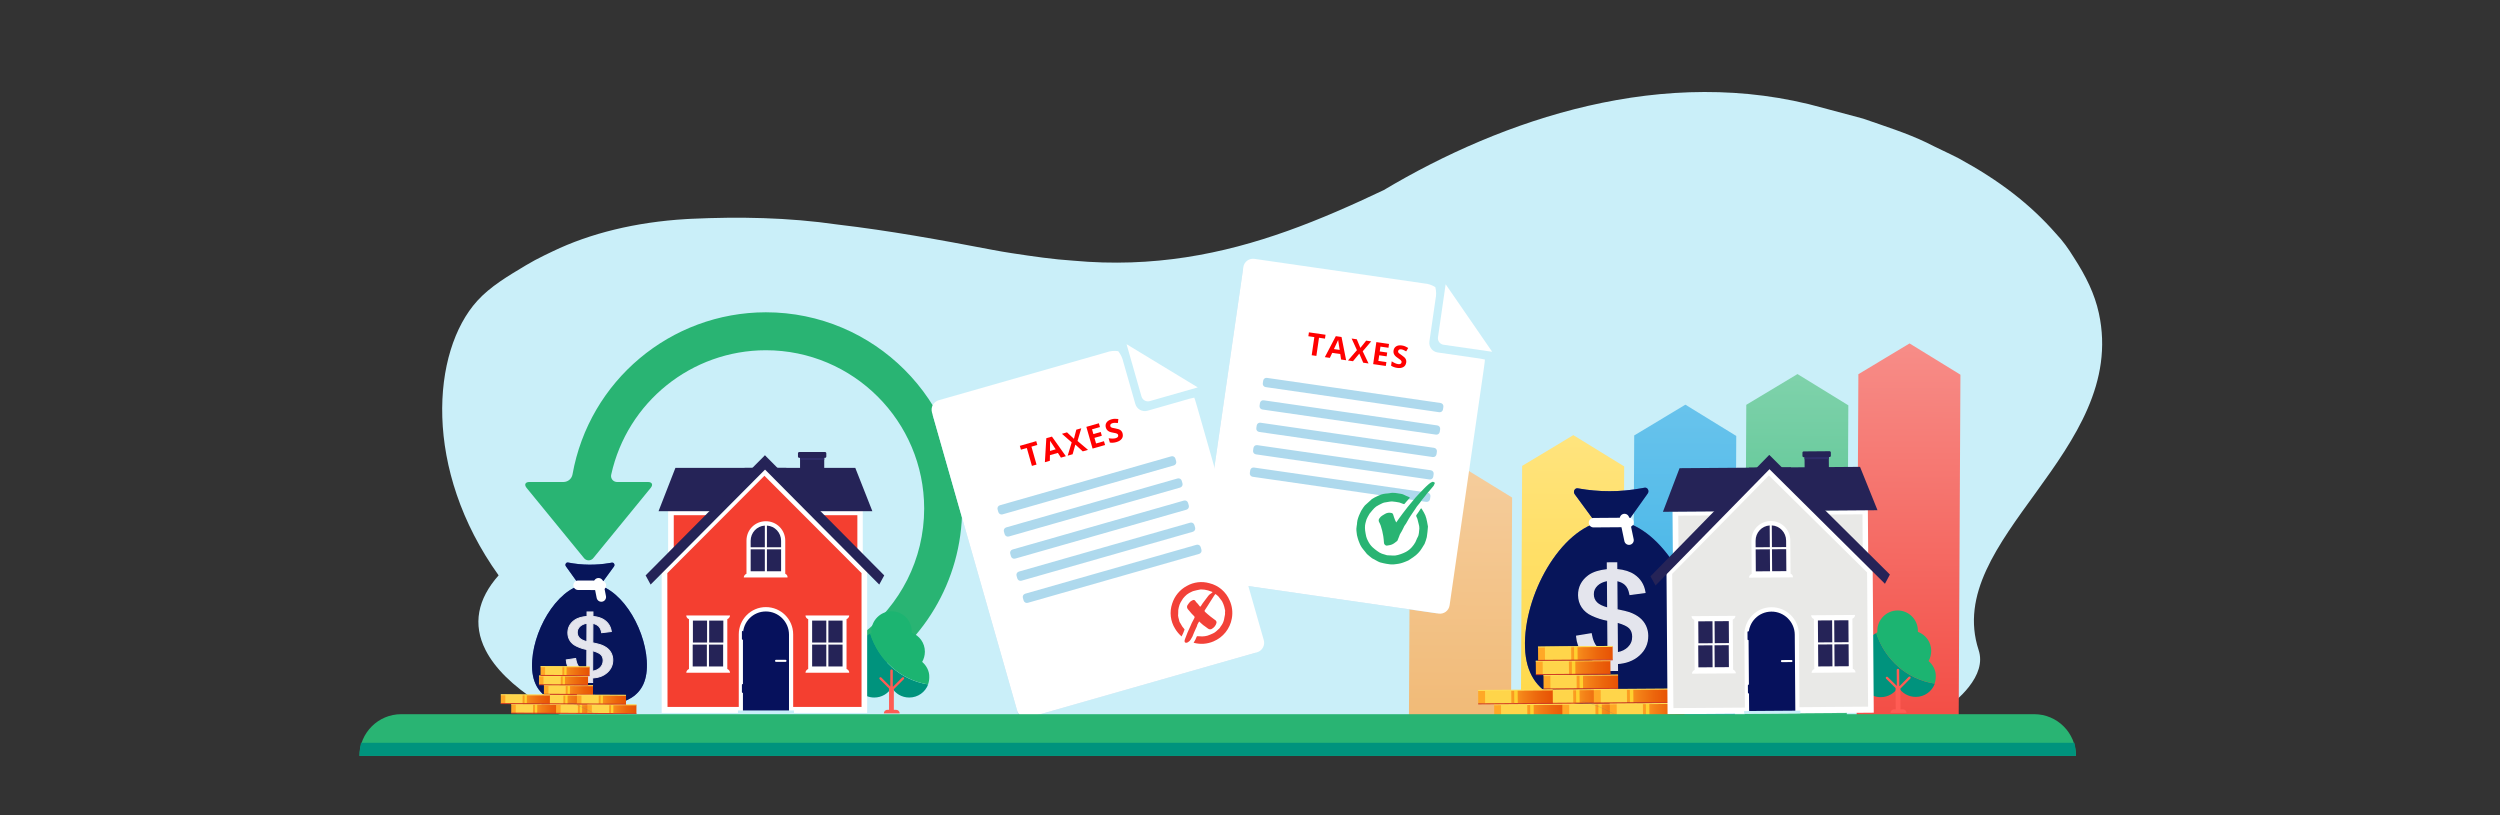 <?xml version="1.0" encoding="UTF-8"?>
<svg xmlns="http://www.w3.org/2000/svg" xmlns:xlink="http://www.w3.org/1999/xlink" id="Layer_1" viewBox="0 0 1234.45 402.42">
  <rect x="0" y="0" width="1234.45" height="402.42" fill="#333333" stroke="none"/>
  <defs>
    <style>.cls-1,.cls-2{fill:none;}.cls-3{fill:url(#linear-gradient);}.cls-4{clip-path:url(#clippath);}.cls-5{fill:#06115c;}.cls-6{fill:#00937d;}.cls-7,.cls-8{fill:#fff;}.cls-9{fill:#ffd54a;}.cls-10{fill:#ffd030;}.cls-11{fill:red;}.cls-12{fill:#f24138;}.cls-13{fill:#ff5c54;}.cls-14{fill:#abeced;}.cls-15{fill:#c8eef9;}.cls-16{fill:#caeff9;}.cls-17{fill:#aed9ed;}.cls-18{fill:#252357;}.cls-19{fill:#1cb471;}.cls-20{fill:#07155a;}.cls-21{fill:#29b473;}.cls-22{fill:#2e2c6a;}.cls-23{fill:#576bba;}.cls-24{fill:#76c8c9;}.cls-25{fill:url(#linear-gradient-6);}.cls-25,.cls-26,.cls-27,.cls-28,.cls-29,.cls-30,.cls-31,.cls-32,.cls-33,.cls-34,.cls-35,.cls-36,.cls-37,.cls-38,.cls-39,.cls-40,.cls-41,.cls-42,.cls-43,.cls-44,.cls-45,.cls-46,.cls-47,.cls-48,.cls-49,.cls-50,.cls-51,.cls-52,.cls-53,.cls-54,.cls-55,.cls-56,.cls-57,.cls-58,.cls-59,.cls-60{stroke-width:.51px;}.cls-25,.cls-26,.cls-27,.cls-28,.cls-29,.cls-30,.cls-31,.cls-32,.cls-33,.cls-34,.cls-35,.cls-36,.cls-37,.cls-38,.cls-39,.cls-40,.cls-41,.cls-42,.cls-43,.cls-44,.cls-45,.cls-46,.cls-47,.cls-48,.cls-49,.cls-50,.cls-51,.cls-52,.cls-53,.cls-54,.cls-55,.cls-56,.cls-57,.cls-58,.cls-59,.cls-60,.cls-2,.cls-8{stroke-miterlimit:10;}.cls-25,.cls-26,.cls-27,.cls-31,.cls-32,.cls-33,.cls-34,.cls-35,.cls-36,.cls-37,.cls-38,.cls-39,.cls-40,.cls-41,.cls-42,.cls-43,.cls-44,.cls-45{stroke:#ffde57;}.cls-26{fill:url(#linear-gradient-3);}.cls-27{fill:url(#linear-gradient-9);}.cls-28{fill:url(#linear-gradient-8);}.cls-28,.cls-29,.cls-30,.cls-46,.cls-47,.cls-48,.cls-49,.cls-50,.cls-51,.cls-52,.cls-53,.cls-54,.cls-55,.cls-56,.cls-57,.cls-58,.cls-59,.cls-60{stroke:#d13d23;}.cls-29{fill:url(#linear-gradient-5);}.cls-30{fill:url(#linear-gradient-2);}.cls-61{clip-path:url(#clippath-1);}.cls-62{clip-path:url(#clippath-3);}.cls-63{clip-path:url(#clippath-2);}.cls-31{fill:url(#linear-gradient-12);}.cls-32{fill:url(#linear-gradient-18);}.cls-33{fill:url(#linear-gradient-15);}.cls-34{fill:url(#linear-gradient-21);}.cls-35{fill:url(#linear-gradient-38);}.cls-36{fill:url(#linear-gradient-35);}.cls-37{fill:url(#linear-gradient-24);}.cls-38{fill:url(#linear-gradient-27);}.cls-39{fill:url(#linear-gradient-50);}.cls-40{fill:url(#linear-gradient-47);}.cls-41{fill:url(#linear-gradient-44);}.cls-42{fill:url(#linear-gradient-41);}.cls-43{fill:url(#linear-gradient-56);}.cls-44{fill:url(#linear-gradient-53);}.cls-45{fill:url(#linear-gradient-59);}.cls-46{fill:url(#linear-gradient-40);}.cls-47{fill:url(#linear-gradient-43);}.cls-48{fill:url(#linear-gradient-37);}.cls-49{fill:url(#linear-gradient-34);}.cls-50{fill:url(#linear-gradient-26);}.cls-51{fill:url(#linear-gradient-49);}.cls-52{fill:url(#linear-gradient-46);}.cls-53{fill:url(#linear-gradient-11);}.cls-54{fill:url(#linear-gradient-20);}.cls-55{fill:url(#linear-gradient-17);}.cls-56{fill:url(#linear-gradient-14);}.cls-57{fill:url(#linear-gradient-23);}.cls-58{fill:url(#linear-gradient-52);}.cls-59{fill:url(#linear-gradient-55);}.cls-60{fill:url(#linear-gradient-58);}.cls-64{fill:url(#linear-gradient-4);}.cls-65{fill:url(#linear-gradient-7);}.cls-66{opacity:.31;}.cls-67{opacity:.89;}.cls-68{fill:#f43f30;}.cls-68,.cls-69{stroke-linejoin:round;stroke-width:.86px;}.cls-68,.cls-69,.cls-8{stroke:#fff;stroke-linecap:round;}.cls-69{fill:#e9e9e7;}.cls-70{fill:url(#linear-gradient-57);}.cls-71{fill:url(#linear-gradient-54);}.cls-72{fill:url(#linear-gradient-51);}.cls-73{fill:url(#linear-gradient-42);}.cls-74{fill:url(#linear-gradient-45);}.cls-75{fill:url(#linear-gradient-48);}.cls-76{fill:url(#linear-gradient-22);}.cls-77{fill:url(#linear-gradient-19);}.cls-78{fill:url(#linear-gradient-16);}.cls-79{fill:url(#linear-gradient-13);}.cls-80{fill:url(#linear-gradient-10);}.cls-81{fill:url(#linear-gradient-39);}.cls-82{fill:url(#linear-gradient-36);}.cls-83{fill:url(#linear-gradient-25);}.cls-84{fill:url(#linear-gradient-28);}.cls-85{fill:url(#linear-gradient-29);}.cls-86{fill:url(#linear-gradient-33);}.cls-87{fill:url(#linear-gradient-30);}.cls-88{fill:url(#linear-gradient-32);}.cls-89{fill:url(#linear-gradient-31);}.cls-2{stroke:#737373;stroke-width:.24px;}.cls-8{stroke-width:4.68px;}</style>
    <linearGradient id="linear-gradient" x1="224.39" y1="352.41" x2="248.63" y2="352.41" gradientTransform="translate(37.75 -2.43)" gradientUnits="userSpaceOnUse">
      <stop offset="0" stop-color="#ffa826"></stop>
      <stop offset=".03" stop-color="#fda223"></stop>
      <stop offset=".21" stop-color="#f38017"></stop>
      <stop offset=".4" stop-color="#ec660c"></stop>
      <stop offset=".59" stop-color="#e75305"></stop>
      <stop offset=".79" stop-color="#e44701"></stop>
      <stop offset="1" stop-color="#e34400"></stop>
    </linearGradient>
    <linearGradient id="linear-gradient-2" x1="224.39" y1="354.6" x2="248.63" y2="354.6" gradientTransform="translate(39.36 -3.46) rotate(.26)" xlink:href="#linear-gradient"></linearGradient>
    <linearGradient id="linear-gradient-3" x1="224.39" y1="350.23" x2="248.63" y2="350.23" gradientTransform="translate(39.36 -3.46) rotate(.26)" xlink:href="#linear-gradient"></linearGradient>
    <linearGradient id="linear-gradient-4" x1="246.53" y1="352.41" x2="270.77" y2="352.41" gradientTransform="translate(37.75 -2.33)" xlink:href="#linear-gradient"></linearGradient>
    <linearGradient id="linear-gradient-5" x1="246.53" y1="354.6" x2="270.77" y2="354.6" gradientTransform="translate(39.36 -3.46) rotate(.26)" xlink:href="#linear-gradient"></linearGradient>
    <linearGradient id="linear-gradient-6" x1="246.53" y1="350.23" x2="270.77" y2="350.23" gradientTransform="translate(39.36 -3.46) rotate(.26)" xlink:href="#linear-gradient"></linearGradient>
    <linearGradient id="linear-gradient-7" x1="239.34" y1="347.73" x2="263.58" y2="347.73" gradientTransform="translate(37.77 -2.37)" xlink:href="#linear-gradient"></linearGradient>
    <linearGradient id="linear-gradient-8" x1="239.34" y1="349.91" x2="263.58" y2="349.91" gradientTransform="translate(39.36 -3.46) rotate(.26)" xlink:href="#linear-gradient"></linearGradient>
    <linearGradient id="linear-gradient-9" x1="239.34" y1="345.55" x2="263.58" y2="345.55" gradientTransform="translate(39.36 -3.46) rotate(.26)" xlink:href="#linear-gradient"></linearGradient>
    <linearGradient id="linear-gradient-10" x1="240.49" y1="343.05" x2="264.73" y2="343.05" gradientTransform="translate(37.79 -2.36)" xlink:href="#linear-gradient"></linearGradient>
    <linearGradient id="linear-gradient-11" x1="240.49" y1="345.23" x2="264.73" y2="345.23" gradientTransform="translate(39.36 -3.46) rotate(.26)" xlink:href="#linear-gradient"></linearGradient>
    <linearGradient id="linear-gradient-12" x1="240.49" y1="340.87" x2="264.73" y2="340.87" gradientTransform="translate(39.36 -3.46) rotate(.26)" xlink:href="#linear-gradient"></linearGradient>
    <linearGradient id="linear-gradient-13" x1="238.02" y1="338.37" x2="262.26" y2="338.37" gradientTransform="translate(37.82 -2.37)" xlink:href="#linear-gradient"></linearGradient>
    <linearGradient id="linear-gradient-14" x1="238.02" y1="340.55" x2="262.26" y2="340.55" gradientTransform="translate(39.36 -3.46) rotate(.26)" xlink:href="#linear-gradient"></linearGradient>
    <linearGradient id="linear-gradient-15" x1="238.02" y1="336.19" x2="262.26" y2="336.19" gradientTransform="translate(39.36 -3.46) rotate(.26)" xlink:href="#linear-gradient"></linearGradient>
    <linearGradient id="linear-gradient-16" x1="238.78" y1="333.75" x2="263.03" y2="333.75" gradientTransform="translate(37.84 -2.37)" xlink:href="#linear-gradient"></linearGradient>
    <linearGradient id="linear-gradient-17" x1="238.78" y1="335.93" x2="263.03" y2="335.93" gradientTransform="translate(39.36 -3.46) rotate(.26)" xlink:href="#linear-gradient"></linearGradient>
    <linearGradient id="linear-gradient-18" x1="238.78" y1="331.57" x2="263.03" y2="331.57" gradientTransform="translate(39.36 -3.46) rotate(.26)" xlink:href="#linear-gradient"></linearGradient>
    <linearGradient id="linear-gradient-19" x1="219.22" y1="347.73" x2="243.46" y2="347.73" gradientTransform="translate(37.77 -2.46)" xlink:href="#linear-gradient"></linearGradient>
    <linearGradient id="linear-gradient-20" x1="219.22" y1="349.91" x2="243.46" y2="349.91" gradientTransform="translate(39.36 -3.46) rotate(.26)" xlink:href="#linear-gradient"></linearGradient>
    <linearGradient id="linear-gradient-21" x1="219.22" y1="345.55" x2="243.46" y2="345.55" gradientTransform="translate(39.36 -3.46) rotate(.26)" xlink:href="#linear-gradient"></linearGradient>
    <linearGradient id="linear-gradient-22" x1="261.97" y1="352.41" x2="286.21" y2="352.41" gradientTransform="translate(37.75 -2.26)" xlink:href="#linear-gradient"></linearGradient>
    <linearGradient id="linear-gradient-23" x1="261.97" y1="354.6" x2="286.21" y2="354.6" gradientTransform="translate(39.36 -3.46) rotate(.26)" xlink:href="#linear-gradient"></linearGradient>
    <linearGradient id="linear-gradient-24" x1="261.97" y1="350.23" x2="286.21" y2="350.23" gradientTransform="translate(39.36 -3.46) rotate(.26)" xlink:href="#linear-gradient"></linearGradient>
    <linearGradient id="linear-gradient-25" x1="256.8" y1="347.73" x2="281.04" y2="347.73" gradientTransform="translate(37.77 -2.29)" xlink:href="#linear-gradient"></linearGradient>
    <linearGradient id="linear-gradient-26" x1="256.8" y1="349.91" x2="281.04" y2="349.91" gradientTransform="translate(39.36 -3.46) rotate(.26)" xlink:href="#linear-gradient"></linearGradient>
    <linearGradient id="linear-gradient-27" x1="256.8" y1="345.55" x2="281.04" y2="345.55" gradientTransform="translate(39.36 -3.46) rotate(.26)" xlink:href="#linear-gradient"></linearGradient>
    <clipPath id="clippath">
      <rect class="cls-1" x="663.33" y="153.1" width="336.84" height="203.1"></rect>
    </clipPath>
    <linearGradient id="linear-gradient-28" x1="-1310.71" y1="-4825.46" x2="-1150.25" y2="-4825.46" gradientTransform="translate(5552.74 -895.63) rotate(-89.71)" gradientUnits="userSpaceOnUse">
      <stop offset="0" stop-color="#ff9d0a"></stop>
      <stop offset=".02" stop-color="#f0b56d"></stop>
      <stop offset="1" stop-color="#f5cd9c"></stop>
    </linearGradient>
    <linearGradient id="linear-gradient-29" x1="-1310.71" y1="-4770.2" x2="-1134.6" y2="-4770.2" gradientTransform="translate(5552.74 -895.63) rotate(-89.71)" gradientUnits="userSpaceOnUse">
      <stop offset="0" stop-color="#ffd538"></stop>
      <stop offset="1" stop-color="#ffe47e"></stop>
    </linearGradient>
    <linearGradient id="linear-gradient-30" x1="-1310.71" y1="-4714.93" x2="-1119.28" y2="-4714.93" gradientTransform="translate(5552.74 -895.63) rotate(-89.71)" gradientUnits="userSpaceOnUse">
      <stop offset="0" stop-color="#28aae4"></stop>
      <stop offset="1" stop-color="#68c3ec"></stop>
    </linearGradient>
    <linearGradient id="linear-gradient-31" x1="-1310.71" y1="-4659.67" x2="-1103.88" y2="-4659.67" gradientTransform="translate(5552.74 -895.63) rotate(-89.71)" gradientUnits="userSpaceOnUse">
      <stop offset="0" stop-color="#ff9d0a"></stop>
      <stop offset=".02" stop-color="#29b473"></stop>
      <stop offset="1" stop-color="#7fd2ab"></stop>
    </linearGradient>
    <linearGradient id="linear-gradient-32" x1="-1310.71" y1="-4604.4" x2="-1088.48" y2="-4604.4" gradientTransform="translate(5552.74 -895.63) rotate(-89.71)" gradientUnits="userSpaceOnUse">
      <stop offset="0" stop-color="#f24138"></stop>
      <stop offset="1" stop-color="#f78d88"></stop>
    </linearGradient>
    <linearGradient id="linear-gradient-33" x1="703" y1="367.59" x2="739.84" y2="367.59" gradientTransform="translate(49.53 -16.42)" xlink:href="#linear-gradient"></linearGradient>
    <linearGradient id="linear-gradient-34" x1="703" y1="370.9" x2="739.84" y2="370.9" gradientTransform="translate(46.82 -11.15) rotate(-.43)" xlink:href="#linear-gradient"></linearGradient>
    <linearGradient id="linear-gradient-35" x1="703" y1="364.27" x2="739.84" y2="364.27" gradientTransform="translate(46.82 -11.15) rotate(-.43)" xlink:href="#linear-gradient"></linearGradient>
    <linearGradient id="linear-gradient-36" x1="736.66" y1="367.59" x2="773.5" y2="367.59" gradientTransform="translate(49.53 -16.67)" xlink:href="#linear-gradient"></linearGradient>
    <linearGradient id="linear-gradient-37" x1="736.66" y1="370.9" x2="773.5" y2="370.9" gradientTransform="translate(46.82 -11.15) rotate(-.43)" xlink:href="#linear-gradient"></linearGradient>
    <linearGradient id="linear-gradient-38" x1="736.66" y1="364.27" x2="773.5" y2="364.27" gradientTransform="translate(46.82 -11.15) rotate(-.43)" xlink:href="#linear-gradient"></linearGradient>
    <linearGradient id="linear-gradient-39" x1="725.72" y1="360.47" x2="762.56" y2="360.47" gradientTransform="translate(49.48 -16.59)" xlink:href="#linear-gradient"></linearGradient>
    <linearGradient id="linear-gradient-40" x1="725.72" y1="363.79" x2="762.56" y2="363.79" gradientTransform="translate(46.82 -11.15) rotate(-.43)" xlink:href="#linear-gradient"></linearGradient>
    <linearGradient id="linear-gradient-41" x1="725.72" y1="357.16" x2="762.56" y2="357.16" gradientTransform="translate(46.82 -11.15) rotate(-.43)" xlink:href="#linear-gradient"></linearGradient>
    <linearGradient id="linear-gradient-42" x1="727.48" y1="353.36" x2="764.32" y2="353.36" gradientTransform="translate(49.43 -16.6)" xlink:href="#linear-gradient"></linearGradient>
    <linearGradient id="linear-gradient-43" x1="727.48" y1="356.67" x2="764.32" y2="356.67" gradientTransform="translate(46.82 -11.15) rotate(-.43)" xlink:href="#linear-gradient"></linearGradient>
    <linearGradient id="linear-gradient-44" x1="727.48" y1="350.04" x2="764.32" y2="350.04" gradientTransform="translate(46.82 -11.15) rotate(-.43)" xlink:href="#linear-gradient"></linearGradient>
    <linearGradient id="linear-gradient-45" x1="723.72" y1="346.24" x2="760.56" y2="346.24" gradientTransform="translate(49.37 -16.58)" xlink:href="#linear-gradient"></linearGradient>
    <linearGradient id="linear-gradient-46" x1="723.72" y1="349.55" x2="760.56" y2="349.55" gradientTransform="translate(46.82 -11.15) rotate(-.43)" xlink:href="#linear-gradient"></linearGradient>
    <linearGradient id="linear-gradient-47" x1="723.72" y1="342.93" x2="760.56" y2="342.93" gradientTransform="translate(46.82 -11.15) rotate(-.43)" xlink:href="#linear-gradient"></linearGradient>
    <linearGradient id="linear-gradient-48" x1="724.88" y1="339.22" x2="761.72" y2="339.22" gradientTransform="translate(49.32 -16.58)" xlink:href="#linear-gradient"></linearGradient>
    <linearGradient id="linear-gradient-49" x1="724.88" y1="342.54" x2="761.72" y2="342.54" gradientTransform="translate(46.82 -11.15) rotate(-.43)" xlink:href="#linear-gradient"></linearGradient>
    <linearGradient id="linear-gradient-50" x1="724.88" y1="335.91" x2="761.72" y2="335.91" gradientTransform="translate(46.82 -11.15) rotate(-.43)" xlink:href="#linear-gradient"></linearGradient>
    <linearGradient id="linear-gradient-51" x1="695.16" y1="360.47" x2="731.99" y2="360.47" gradientTransform="translate(49.48 -16.36)" xlink:href="#linear-gradient"></linearGradient>
    <linearGradient id="linear-gradient-52" x1="695.16" y1="363.79" x2="731.99" y2="363.79" gradientTransform="translate(46.82 -11.15) rotate(-.43)" xlink:href="#linear-gradient"></linearGradient>
    <linearGradient id="linear-gradient-53" x1="695.16" y1="357.16" x2="731.99" y2="357.16" gradientTransform="translate(46.82 -11.15) rotate(-.43)" xlink:href="#linear-gradient"></linearGradient>
    <linearGradient id="linear-gradient-54" x1="760.11" y1="367.59" x2="796.95" y2="367.59" gradientTransform="translate(49.53 -16.85)" xlink:href="#linear-gradient"></linearGradient>
    <linearGradient id="linear-gradient-55" x1="760.11" y1="370.9" x2="796.95" y2="370.9" gradientTransform="translate(46.82 -11.15) rotate(-.43)" xlink:href="#linear-gradient"></linearGradient>
    <linearGradient id="linear-gradient-56" x1="760.11" y1="364.27" x2="796.95" y2="364.27" gradientTransform="translate(46.82 -11.15) rotate(-.43)" xlink:href="#linear-gradient"></linearGradient>
    <linearGradient id="linear-gradient-57" x1="752.26" y1="360.47" x2="789.1" y2="360.47" gradientTransform="translate(49.48 -16.79)" xlink:href="#linear-gradient"></linearGradient>
    <linearGradient id="linear-gradient-58" x1="752.26" y1="363.79" x2="789.1" y2="363.79" gradientTransform="translate(46.82 -11.15) rotate(-.43)" xlink:href="#linear-gradient"></linearGradient>
    <linearGradient id="linear-gradient-59" x1="752.26" y1="357.16" x2="789.1" y2="357.16" gradientTransform="translate(46.82 -11.15) rotate(-.43)" xlink:href="#linear-gradient"></linearGradient>
    <clipPath id="clippath-1">
      <rect class="cls-1" x="585.66" y="151.26" width="161.43" height="127.58" transform="translate(358.14 843.78) rotate(-81.77)"></rect>
    </clipPath>
    <clipPath id="clippath-2">
      <rect class="cls-1" x="666.33" y="239.4" width="43.35" height="35.19" transform="translate(335.16 901.12) rotate(-81.77)"></rect>
    </clipPath>
    <clipPath id="clippath-3">
      <rect class="cls-1" x="478.56" y="176.92" width="129.59" height="163.98" transform="translate(-50.21 159.18) rotate(-15.94)"></rect>
    </clipPath>
  </defs>
  <path class="cls-16" d="M312.71,368.97H883.88c39.15,0,73.79-11.31,88.26-29.74,4.59-5.84,6.9-12.06,4.87-18.24-17.94-54.81,74.21-98.02,59.37-166.33-2.06-9.46-6.28-18.17-12.51-27.76-2.48-4.01-5.08-7.73-8.65-11.51-12.8-14.61-27.91-26.22-48.06-37.21-5.24-2.7-10.6-5.06-15.88-7.78-9.83-4.72-20.58-8.08-31.31-11.82-6.69-1.75-12.89-3.49-19.61-5.25-78.48-22.15-158.8,5.79-217.08,40.53-15.53,7.38-31.31,14.38-47.57,20.19-32.05,11.45-66.39,18.29-105.69,14.67-9.93-.64-19.78-2.09-30.3-3.69-3.29-.5-6.58-1.06-9.85-1.69-25.68-4.92-50.88-9.48-76.1-12.44-24.92-3.6-48.88-3.93-72.52-2.85-.81,.04-1.61,.08-2.41,.13-25.01,1.49-47.51,7.07-65.85,15.9-1.41,.68-2.82,1.35-4.24,2.04-3.16,1.53-6.17,3.16-9.04,4.87-8.94,5.35-17.63,10.48-24.08,17.61-22.5,24.89-26.96,83.11,10.58,135.5-10.41,11.75-12.9,24.2-6.44,36.89,9.2,18.08,35.46,34.41,72.93,47.98Z"></path>
  <path class="cls-21" d="M475.05,251.08c-.03-53.49-43.39-96.85-96.88-96.88-47.03,.07-87.25,33.82-95.49,80.12-.4,2.08-2.2,3.61-4.32,3.67h-16.94c-2.07,0-2.7,1.33-1.38,2.94l28.24,34.54c.18,.25,.4,.46,.65,.65,1.32,.96,3.16,.67,4.12-.65l28.24-34.54c1.33-1.62,.69-2.94-1.38-2.94h-15.09c-.29,.02-.59-.01-.87-.09-1.58-.4-2.54-2-2.14-3.58,7.93-35.82,39.66-61.33,76.35-61.38,43.16,.04,78.14,35.02,78.18,78.18-.02,25.23-11.98,47.68-30.56,61.97v22.36c29.41-16.65,49.25-48.2,49.3-84.37Z"></path>
  <g>
    <g>
      <g>
        <path class="cls-6" d="M429.73,312.84c-3.29,1.65-5.56,5.04-5.56,8.95,0,1.75,.41,3.4,1.23,4.84-2.26,1.85-3.7,4.63-3.7,7.82,0,5.56,4.53,9.98,9.98,9.98,3.7,0,6.89-1.96,8.64-4.94,1.75,2.98,4.94,4.94,8.64,4.94,4.32,0,7.92-2.68,9.36-6.48-13.58-2.06-24.59-12.04-28.61-25.11h0Z"></path>
        <path class="cls-19" d="M455.35,326.83c.82-1.44,1.34-3.19,1.34-5.04,0-4.32-2.68-7.92-6.48-9.36v-.62c0-5.56-4.53-9.98-9.98-9.98s-9.98,4.53-9.98,9.98v.72c-.21,.1-.41,.21-.62,.31,4.12,13.07,15.13,22.95,28.61,25.11,.41-1.13,.62-2.26,.62-3.6,.1-2.88-1.34-5.66-3.5-7.51h0Z"></path>
      </g>
      <path class="cls-13" d="M441.36,340.31l4.94-4.94c.21-.21,.21-.62,0-.82-.21-.21-.62-.21-.82,0l-4.53,4.53-.1-.1v-7.82c0-.31-.31-.62-.62-.62s-.62,.31-.62,.62v7.82h0l-4.43-4.43c-.21-.21-.62-.21-.82,0s-.21,.62,0,.82l4.63,4.63v10.5h-.82c-1.03,0-1.75,.82-1.75,1.75h7.82c0-1.03-.82-1.75-1.75-1.75h-1.13s0-10.19,0-10.19h0Z"></path>
    </g>
    <g>
      <g>
        <g>
          <g>
            <g>
              <g>
                <polygon class="cls-68" points="424.69 329.3 424.69 253.25 331.35 253.25 331.35 329.3 378.07 329.81 424.69 329.3"></polygon>
                <g>
                  <g>
                    <rect class="cls-24" x="331.66" y="275.27" width="92.51" height=".51"></rect>
                    <rect class="cls-14" x="331.66" y="275.79" width="92.51" height=".51"></rect>
                  </g>
                  <g>
                    <rect class="cls-24" x="331.66" y="270.75" width="92.51" height=".51"></rect>
                    <rect class="cls-14" x="331.66" y="271.36" width="92.51" height=".51"></rect>
                  </g>
                </g>
              </g>
              <path class="cls-7" d="M330.01,252.22h96.01s0,77.49,0,77.49l-48.06,1.54-48.06-1.54v-77.49h.1Zm93.34,2.16h-90.66s0,74.51,0,74.51l45.28-.51,45.38,.51v-74.51Z"></path>
            </g>
            <g>
              <polygon class="cls-18" points="422.32 231.02 394.95 231.02 367.68 231.02 359.24 252.43 394.95 252.43 430.76 252.43 422.32 231.02"></polygon>
              <polygon class="cls-18" points="388.26 231.02 360.88 231.02 333.51 231.02 325.17 252.43 360.88 252.43 396.69 252.43 388.26 231.02"></polygon>
            </g>
          </g>
          <g>
            <polygon class="cls-68" points="328.16 282.48 328.16 350.6 426.85 350.6 426.85 282.48 377.45 232.98 328.16 282.48"></polygon>
            <path class="cls-7" d="M428.29,352.04h-101.57s0-70.29,0-70.29l50.73-50.94,50.73,50.94v70.29s.1,0,.1,0Zm-98.69-2.98h95.81s0-66.07,0-66.07l-47.95-48.06-47.95,48.06,.1,66.07h0Z"></path>
          </g>
        </g>
        <g>
          <polygon class="cls-18" points="380.13 229.48 321.26 288.65 318.79 284.12 377.66 224.85 380.13 229.48"></polygon>
          <polygon class="cls-18" points="375.29 229.38 434.15 288.65 436.62 284.12 377.76 224.85 375.29 229.38"></polygon>
        </g>
        <g>
          <g>
            <rect class="cls-18" x="395.05" y="224.75" width="11.94" height="13.69"></rect>
            <rect class="cls-22" x="395.05" y="226.08" width="11.94" height="1.03"></rect>
          </g>
          <path class="cls-18" d="M407.4,226.08h-12.76c-.31,0-.62-.31-.62-.62v-1.65c0-.31,.31-.62,.62-.62h12.76c.31,0,.62,.31,.62,.62v1.65c0,.31-.31,.62-.62,.62Z"></path>
        </g>
      </g>
      <g>
        <g>
          <path class="cls-7" d="M378.17,299.77h0c7.41,0,13.48,5.97,13.48,13.48v37.97s-26.86,0-26.86,0v-37.97c0-7.41,5.97-13.48,13.38-13.48h0Z"></path>
          <path class="cls-5" d="M378.17,301.93h0c6.28,0,11.42,5.15,11.42,11.42v37.87s-22.74,0-22.74,0v-37.87c0-6.38,5.04-11.42,11.32-11.42h0Z"></path>
          <path class="cls-5" d="M366.75,311.5h0c.21,0,.41,.21,.41,.41v3.6c0,.21-.21,.41-.41,.41h0c-.21,0-.41-.21-.41-.41v-3.6c0-.21,.21-.41,.41-.41Z"></path>
          <path class="cls-5" d="M366.75,337.74h0c.21,0,.41,.21,.41,.41v3.6c0,.21-.21,.41-.41,.41h0c-.21,0-.41-.21-.41-.41v-3.6c0-.21,.21-.41,.41-.41Z"></path>
          <path class="cls-7" d="M383.21,325.8h4.63c.31,0,.51,.21,.51,.51h0c0,.31-.21,.51-.51,.51h-4.63c-.31,0-.51-.21-.51-.51h0c0-.31,.21-.51,.51-.51Z"></path>
        </g>
        <rect class="cls-15" x="364.38" y="350.81" width="27.68" height="1.34"></rect>
      </g>
      <g>
        <path class="cls-18" d="M378.17,258.5h0c4.73,0,8.54,3.81,8.54,8.54v15.95s-17.08,0-17.08,0v-15.95c0-4.73,3.91-8.54,8.54-8.54h0Z"></path>
        <path class="cls-7" d="M387.74,283.3v-16.36c0-5.25-4.22-9.57-9.57-9.57s-9.57,4.22-9.57,9.57v16.36c-.72,.31-1.34,1.03-1.34,1.85h21.61c.1-.82-.41-1.54-1.13-1.85Zm-17.08-12.04h7s0,10.81,0,10.81h-7s0-10.81,0-10.81Zm8.03,0h7s0,10.81,0,10.81h-7s0-10.81,0-10.81Zm7-4.22v3.19h-7s0-10.7,0-10.7c3.91,.21,7,3.5,7,7.51Zm-8.03-7.51v10.7s-7,0-7,0v-3.19c0-4.01,3.09-7.31,7-7.51Z"></path>
      </g>
      <g>
        <rect class="cls-18" x="341.12" y="305.53" width="17.08" height="24.49"></rect>
        <path class="cls-7" d="M359.13,330.33v-24.59c.72-.31,1.34-1.03,1.34-1.85h-21.61c0,.82,.51,1.54,1.34,1.85v24.59c-.72,.31-1.34,1.03-1.34,1.85h21.61c0-.82-.62-1.54-1.34-1.85Zm-1.96-13.07h-7s0-10.81,0-10.81h7s0,10.81,0,10.81h0Zm-8.03,0h-7s0-10.81,0-10.81h7s0,10.81,0,10.81Zm-7.1,1.03h7s0,10.81,0,10.81h-7s0-10.81,0-10.81h0Zm8.03,0h7s0,10.81,0,10.81h-7s0-10.81,0-10.81h0Z"></path>
      </g>
      <g>
        <rect class="cls-18" x="399.99" y="305.53" width="17.08" height="24.49"></rect>
        <path class="cls-7" d="M418,330.33v-24.59c.72-.31,1.34-1.03,1.34-1.85h-21.61c0,.82,.51,1.54,1.34,1.85v24.59c-.72,.31-1.34,1.03-1.34,1.85h21.61c0-.82-.51-1.54-1.34-1.85Zm-1.96-13.07h-7s0-10.81,0-10.81h7s0,10.81,0,10.81Zm-8.03,0h-7s0-10.81,0-10.81h7s0,10.81,0,10.81Zm-7,1.03h7s0,10.81,0,10.81h-7s0-10.81,0-10.81h0Zm8.03,0h7s0,10.81,0,10.81h-7s0-10.81,0-10.81h0Z"></path>
      </g>
    </g>
  </g>
  <g>
    <g>
      <g>
        <path class="cls-23" d="M319.37,326.25c1.15,18.8-11.86,22.48-28.39,22.4-16.53-.08-29.5-3.87-28.19-22.66,1.21-17.28,14.21-37.79,28.46-37.73,14.25,.06,27.06,20.69,28.12,37.99Z"></path>
        <path class="cls-20" d="M319.37,326.25c1.15,18.8-11.86,22.48-28.39,22.4-16.53-.08-29.5-3.87-28.19-22.66,1.21-17.28,14.21-37.79,28.46-37.73,14.25,.06,27.06,20.69,28.12,37.99Z"></path>
        <path class="cls-23" d="M302.17,277.81l-1.15,.2c-6.78,1.16-13.68,1.08-20.43-.23l-.12-.02c-.97-.19-1.64,1.04-1.03,1.89l6.66,9.3c.2,.28,.51,.45,.84,.45l8.62,.04c.33,0,.64-.16,.84-.44l6.77-9.28c.61-.84-.03-2.07-1-1.9Z"></path>
        <path class="cls-20" d="M302.17,277.81l-1.15,.2c-6.78,1.16-13.68,1.08-20.43-.23l-.12-.02c-.97-.19-1.64,1.04-1.03,1.89l6.66,9.3c.2,.28,.51,.45,.84,.45l8.62,.04c.33,0,.64-.16,.84-.44l6.77-9.28c.61-.84-.03-2.07-1-1.9Z"></path>
        <g>
          <line class="cls-8" x1="285.45" y1="288.98" x2="296.95" y2="289.03"></line>
          <line class="cls-8" x1="295.53" y1="287.75" x2="296.92" y2="294.79"></line>
        </g>
      </g>
      <g class="cls-67">
        <path class="cls-7" d="M289.7,337.03v-2.22c-2-.24-3.66-.64-4.93-1.19-1.34-.58-2.5-1.53-3.47-2.82-.97-1.29-1.53-2.88-1.68-4.73l-.02-.22,4.65-.71,.04,.23c.31,1.82,.86,3.18,1.64,4.02,1.06,1.13,2.34,1.8,3.8,1.99l.05-10.66c-1.67-.29-3.39-.86-5.12-1.68-1.36-.64-2.42-1.55-3.16-2.68-.74-1.14-1.11-2.44-1.1-3.88,.01-2.55,1.11-4.64,3.28-6.21,1.4-1.02,3.48-1.66,6.17-1.9v-2.21s2.94,.01,2.94,.01v2.21c2.35,.23,4.25,.84,5.65,1.84,1.86,1.31,3,3.12,3.37,5.39l.04,.24-4.78,.58-.04-.22c-.23-1.32-.72-2.34-1.46-3.03-.69-.65-1.63-1.1-2.81-1.35l-.04,9.6c2,.43,3.35,.77,4.01,1.02,1.32,.49,2.41,1.1,3.24,1.8,.84,.71,1.49,1.56,1.94,2.54,.45,.97,.67,2.04,.67,3.17-.01,2.48-.98,4.57-2.87,6.22-1.83,1.6-4.21,2.48-7.07,2.62v2.25s-2.94-.01-2.94-.01Zm2.96-5.64c1.45-.19,2.67-.75,3.63-1.66,1.01-.95,1.52-2.16,1.53-3.57,0-1.2-.35-2.17-1.04-2.9-.68-.7-2.05-1.36-4.07-1.94l-.05,10.06Zm-2.82-23.63c-1.44,.22-2.6,.73-3.45,1.52-.9,.84-1.34,1.8-1.34,2.95s.36,2.06,1.11,2.83c.72,.73,1.94,1.33,3.63,1.8l.04-9.09Z"></path>
        <path class="cls-7" d="M292.55,302.4v2.19c2.42,.21,4.34,.81,5.76,1.81,1.82,1.28,2.91,3.02,3.27,5.24l-4.32,.52c-.24-1.37-.75-2.43-1.53-3.16-.78-.73-1.85-1.22-3.2-1.46l-.05,10.08c2.1,.45,3.49,.8,4.17,1.05,1.3,.48,2.35,1.07,3.17,1.76,.82,.69,1.44,1.51,1.88,2.45,.44,.95,.65,1.97,.65,3.07-.01,2.42-.94,4.44-2.79,6.04-1.85,1.61-4.23,2.47-7.15,2.57v2.24s-2.47-.01-2.47-.01v-2.2c-2.08-.23-3.77-.63-5.07-1.2-1.3-.57-2.43-1.48-3.37-2.74-.94-1.26-1.49-2.8-1.64-4.61l4.2-.64c.32,1.88,.88,3.26,1.7,4.14,1.17,1.25,2.57,1.95,4.21,2.1l.05-11.12c-1.71-.28-3.47-.84-5.26-1.69-1.33-.63-2.35-1.49-3.06-2.6-.71-1.1-1.07-2.35-1.06-3.75,.01-2.49,1.07-4.49,3.18-6.02,1.41-1.03,3.5-1.65,6.27-1.87v-2.19s2.47,.01,2.47,.01m-2.53,14.76l.04-9.67c-1.62,.2-2.91,.74-3.85,1.61-.94,.88-1.41,1.92-1.42,3.12s.39,2.19,1.18,3c.79,.81,2.14,1.45,4.04,1.94m2.39,14.49c1.62-.16,2.97-.74,4.03-1.75,1.06-1,1.6-2.25,1.61-3.74,0-1.27-.36-2.29-1.11-3.06-.75-.77-2.24-1.47-4.48-2.09l-.05,10.64m.61-29.72h-.47s-2.46-.01-2.46-.01h-.47s0,.47,0,.47v1.76c-1.24,.12-2.36,.33-3.32,.61-1.09,.33-2.02,.77-2.77,1.31-2.23,1.62-3.36,3.77-3.37,6.4,0,1.48,.38,2.83,1.14,4.01,.76,1.17,1.85,2.1,3.26,2.77,1.68,.8,3.36,1.36,4.98,1.66l-.05,10.19c-.57-.1-1.1-.27-1.6-.52-.65-.32-1.25-.78-1.79-1.36-.75-.81-1.28-2.12-1.58-3.9l-.08-.46-.46,.07-4.2,.64-.43,.07,.04,.44c.15,1.89,.73,3.53,1.73,4.85,.99,1.32,2.19,2.29,3.56,2.89,1.25,.55,2.86,.94,4.8,1.18v1.78s-.01,.47-.01,.47h.47s2.46,.01,2.46,.01h.47s0-.47,0-.47v-1.79c1.34-.08,2.57-.33,3.68-.72,1.24-.45,2.36-1.1,3.32-1.94,1.95-1.7,2.94-3.85,2.95-6.4,0-1.16-.23-2.26-.69-3.27-.46-1.01-1.14-1.89-2-2.62-.85-.72-1.97-1.34-3.31-1.84h0s0,0,0,0c-.67-.24-1.93-.57-3.86-.99l.04-9.11c1,.25,1.81,.66,2.41,1.22,.7,.66,1.16,1.64,1.39,2.9l.08,.44,.44-.05,4.32-.52,.49-.06-.08-.49c-.38-2.33-1.55-4.2-3.46-5.55-1.39-.99-3.26-1.61-5.56-1.86v-1.76s.01-.47,.01-.47h0Zm-3.47,14.61c-1.5-.44-2.59-1-3.23-1.65-.71-.72-1.05-1.59-1.05-2.66s.42-1.99,1.27-2.78c.76-.71,1.78-1.18,3.05-1.41l-.04,8.5h0Zm3.34,14.57l.04-9.47c1.82,.55,3.05,1.15,3.67,1.79,.66,.69,.98,1.58,.98,2.73,0,1.37-.48,2.48-1.46,3.4-.87,.82-1.95,1.34-3.23,1.55h0Z"></path>
      </g>
    </g>
    <g>
      <g>
        <g>
          <rect class="cls-3" x="252.43" y="347.8" width="24.24" height="4.36" transform="translate(1.6 -1.2) rotate(.26)"></rect>
          <rect class="cls-9" x="254.66" y="347.78" width="8.52" height="4.36" transform="translate(1.6 -1.18) rotate(.26)"></rect>
          <rect class="cls-10" x="264.13" y="347.8" width="1.13" height="4.36" transform="translate(1.6 -1.2) rotate(.26)"></rect>
          <line class="cls-30" x1="252.42" y1="352.11" x2="276.66" y2="352.22"></line>
          <line class="cls-26" x1="252.44" y1="347.75" x2="276.68" y2="347.86"></line>
        </g>
        <g>
          <rect class="cls-64" x="274.57" y="347.9" width="24.24" height="4.36" transform="translate(1.6 -1.3) rotate(.26)"></rect>
          <rect class="cls-9" x="276.81" y="347.88" width="8.52" height="4.36" transform="translate(1.6 -1.28) rotate(.26)"></rect>
          <rect class="cls-10" x="286.27" y="347.9" width="1.13" height="4.36" transform="translate(1.6 -1.3) rotate(.26)"></rect>
          <line class="cls-29" x1="274.56" y1="352.21" x2="298.8" y2="352.32"></line>
          <line class="cls-25" x1="274.58" y1="347.85" x2="298.82" y2="347.96"></line>
        </g>
        <g>
          <rect class="cls-65" x="267.4" y="343.19" width="24.24" height="4.36" transform="translate(1.58 -1.27) rotate(.26)"></rect>
          <rect class="cls-9" x="269.64" y="343.16" width="8.52" height="4.36" transform="translate(1.58 -1.24) rotate(.26)"></rect>
          <rect class="cls-10" x="279.1" y="343.19" width="1.13" height="4.36" transform="translate(1.58 -1.27) rotate(.26)"></rect>
          <line class="cls-28" x1="267.39" y1="347.49" x2="291.63" y2="347.6"></line>
          <line class="cls-27" x1="267.41" y1="343.13" x2="291.65" y2="343.24"></line>
        </g>
        <g>
          <rect class="cls-80" x="268.57" y="338.51" width="24.24" height="4.36" transform="translate(1.55 -1.27) rotate(.26)"></rect>
          <rect class="cls-9" x="270.81" y="338.49" width="8.52" height="4.36" transform="translate(1.55 -1.25) rotate(.26)"></rect>
          <rect class="cls-10" x="280.28" y="338.51" width="1.13" height="4.36" transform="translate(1.55 -1.28) rotate(.26)"></rect>
          <line class="cls-53" x1="268.56" y1="342.82" x2="292.8" y2="342.93"></line>
          <line class="cls-31" x1="268.58" y1="338.46" x2="292.82" y2="338.57"></line>
        </g>
        <g>
          <rect class="cls-79" x="266.13" y="333.82" width="24.24" height="4.36" transform="translate(1.53 -1.26) rotate(.26)"></rect>
          <rect class="cls-9" x="268.36" y="333.79" width="8.52" height="4.36" transform="translate(1.53 -1.24) rotate(.26)"></rect>
          <rect class="cls-10" x="277.83" y="333.82" width="1.13" height="4.36" transform="translate(1.53 -1.26) rotate(.26)"></rect>
          <line class="cls-56" x1="266.12" y1="338.12" x2="290.36" y2="338.23"></line>
          <line class="cls-33" x1="266.14" y1="333.76" x2="290.38" y2="333.87"></line>
        </g>
        <g>
          <rect class="cls-78" x="266.91" y="329.2" width="24.24" height="4.36" transform="translate(1.51 -1.27) rotate(.26)"></rect>
          <rect class="cls-9" x="269.15" y="329.18" width="8.52" height="4.36" transform="translate(1.51 -1.24) rotate(.26)"></rect>
          <rect class="cls-10" x="278.61" y="329.2" width="1.13" height="4.36" transform="translate(1.51 -1.27) rotate(.26)"></rect>
          <line class="cls-55" x1="266.9" y1="333.51" x2="291.14" y2="333.62"></line>
          <line class="cls-32" x1="266.92" y1="329.15" x2="291.16" y2="329.26"></line>
        </g>
        <g>
          <rect class="cls-77" x="247.28" y="343.1" width="24.24" height="4.36" transform="translate(1.57 -1.18) rotate(.26)"></rect>
          <rect class="cls-9" x="249.52" y="343.07" width="8.52" height="4.36" transform="translate(1.57 -1.15) rotate(.26)"></rect>
          <rect class="cls-10" x="258.99" y="343.1" width="1.13" height="4.36" transform="translate(1.57 -1.18) rotate(.26)"></rect>
          <line class="cls-54" x1="247.27" y1="347.4" x2="271.51" y2="347.51"></line>
          <line class="cls-34" x1="247.29" y1="343.04" x2="271.53" y2="343.15"></line>
        </g>
        <g>
          <rect class="cls-76" x="290.01" y="347.97" width="24.24" height="4.36" transform="translate(1.6 -1.37) rotate(.26)"></rect>
          <rect class="cls-9" x="292.24" y="347.95" width="8.52" height="4.36" transform="translate(1.6 -1.35) rotate(.26)"></rect>
          <rect class="cls-10" x="301.71" y="347.97" width="1.13" height="4.36" transform="translate(1.6 -1.37) rotate(.26)"></rect>
          <line class="cls-57" x1="290" y1="352.28" x2="314.24" y2="352.39"></line>
          <line class="cls-37" x1="290.02" y1="347.92" x2="314.26" y2="348.03"></line>
        </g>
        <g>
          <rect class="cls-83" x="284.86" y="343.27" width="24.24" height="4.36" transform="translate(1.58 -1.35) rotate(.26)"></rect>
          <rect class="cls-9" x="287.1" y="343.24" width="8.52" height="4.36" transform="translate(1.58 -1.32) rotate(.26)"></rect>
          <rect class="cls-10" x="296.56" y="343.27" width="1.13" height="4.36" transform="translate(1.58 -1.35) rotate(.26)"></rect>
          <line class="cls-50" x1="284.85" y1="347.57" x2="309.09" y2="347.68"></line>
          <line class="cls-38" x1="284.87" y1="343.21" x2="309.11" y2="343.32"></line>
        </g>
      </g>
      <g class="cls-66">
        <path class="cls-2" d="M294.74,353.08s-6.23-3.55-9.34-4.74c-3.1-1.2-4.31-1.32-4.31-1.32"></path>
      </g>
    </g>
  </g>
  <g class="cls-4">
    <g id="_5">
      <polygon class="cls-84" points="696.25 245.42 695.52 390.56 745.91 390.82 746.65 245.68 721.53 230.24 696.25 245.42"></polygon>
    </g>
    <g id="_5-2">
      <polygon class="cls-85" points="751.6 230.05 750.79 390.84 801.18 391.1 801.99 230.3 776.87 214.86 751.6 230.05"></polygon>
    </g>
    <g id="_5-3">
      <polygon class="cls-87" points="806.94 215.01 806.05 391.12 856.44 391.38 857.33 215.26 832.21 199.82 806.94 215.01"></polygon>
    </g>
    <g id="_5-4">
      <polygon class="cls-89" points="862.28 199.89 861.32 391.4 911.71 391.66 912.67 200.14 887.56 184.7 862.28 199.89"></polygon>
    </g>
    <g id="_5-5">
      <polygon class="cls-88" points="917.63 184.77 916.58 391.68 966.97 391.93 968.02 185.02 942.9 169.58 917.63 184.77"></polygon>
    </g>
  </g>
  <g>
    <g>
      <g>
        <path class="cls-23" d="M839.06,314.11c2.08,28.54-17.61,34.37-42.73,34.56-25.12,.19-44.9-5.35-43.24-33.92,1.52-26.28,20.9-57.69,42.56-57.85,21.66-.16,41.5,30.95,43.42,57.21Z"></path>
        <path class="cls-20" d="M839.06,314.11c2.08,28.54-17.61,34.37-42.73,34.56-25.12,.19-44.9-5.35-43.24-33.92,1.52-26.28,20.9-57.69,42.56-57.85,21.66-.16,41.5,30.95,43.42,57.21Z"></path>
        <path class="cls-23" d="M812.05,240.81l-1.74,.32c-10.27,1.88-20.76,1.89-31.04,.03l-.18-.03c-1.48-.27-2.47,1.61-1.53,2.89l10.28,14c.31,.43,.79,.67,1.28,.67l13.1-.1c.5,0,.97-.26,1.27-.69l10.12-14.22c.92-1.29-.09-3.14-1.56-2.87Z"></path>
        <path class="cls-20" d="M812.05,240.81l-1.74,.32c-10.27,1.88-20.76,1.89-31.04,.03l-.18-.03c-1.48-.27-2.47,1.61-1.53,2.89l10.28,14c.31,.43,.79,.67,1.28,.67l13.1-.1c.5,0,.97-.26,1.27-.69l10.12-14.22c.92-1.29-.09-3.14-1.56-2.87Z"></path>
        <g>
          <line class="cls-8" x1="786.84" y1="258.09" x2="804.32" y2="257.96"></line>
          <line class="cls-8" x1="802.14" y1="256.04" x2="804.38" y2="266.71"></line>
        </g>
      </g>
      <g class="cls-67">
        <path class="cls-7" d="M794.18,331.02l-.03-3.38c-3.05-.32-5.58-.9-7.53-1.72-2.04-.86-3.83-2.28-5.32-4.22-1.49-1.94-2.38-4.35-2.64-7.16l-.03-.33,7.05-1.16,.06,.35c.5,2.77,1.36,4.81,2.56,6.08,1.63,1.7,3.59,2.7,5.81,2.96l-.12-16.2c-2.54-.41-5.17-1.24-7.81-2.46-2.08-.95-3.71-2.3-4.85-4.02-1.14-1.71-1.72-3.69-1.74-5.88-.03-3.88,1.61-7.08,4.87-9.5,2.11-1.58,5.26-2.59,9.35-3l-.02-3.36,4.45-.03,.02,3.35c3.59,.3,6.49,1.2,8.64,2.69,2.86,1.95,4.61,4.69,5.21,8.13l.06,.37-7.26,.97-.06-.33c-.38-1.99-1.14-3.54-2.27-4.58-1.06-.97-2.5-1.64-4.29-2l.11,14.59c3.04,.62,5.1,1.11,6.12,1.47,2.01,.72,3.68,1.63,4.96,2.68,1.29,1.06,2.3,2.35,3,3.82,.7,1.47,1.06,3.09,1.07,4.81,.03,3.77-1.4,6.97-4.24,9.51-2.75,2.46-6.35,3.84-10.7,4.11l.03,3.42-4.45,.03Zm4.39-8.62c2.2-.31,4.04-1.18,5.49-2.58,1.52-1.47,2.28-3.3,2.26-5.45-.01-1.82-.57-3.3-1.64-4.38-1.05-1.06-3.14-2.02-6.22-2.87l.11,15.29Zm-4.72-35.85c-2.19,.36-3.94,1.15-5.21,2.37-1.35,1.29-2,2.76-1.99,4.5,.01,1.73,.58,3.13,1.74,4.28,1.1,1.1,2.97,1.99,5.56,2.67l-.1-13.82Z"></path>
        <path class="cls-7" d="M797.88,278.35l.02,3.33c3.69,.27,6.62,1.15,8.79,2.65,2.79,1.91,4.47,4.54,5.06,7.9l-6.55,.87c-.39-2.08-1.18-3.67-2.38-4.78-1.19-1.1-2.83-1.82-4.9-2.16l.11,15.31c3.2,.65,5.32,1.15,6.35,1.52,1.98,.71,3.59,1.59,4.85,2.62,1.25,1.03,2.22,2.27,2.9,3.7,.68,1.43,1.03,2.98,1.04,4.65,.03,3.68-1.35,6.76-4.12,9.24-2.78,2.48-6.38,3.82-10.82,4.03l.03,3.4-3.73,.03-.02-3.34c-3.17-.31-5.76-.89-7.75-1.73-1.99-.84-3.72-2.21-5.18-4.11-1.46-1.9-2.32-4.22-2.57-6.97l6.37-1.05c.51,2.85,1.4,4.94,2.65,6.26,1.8,1.87,3.94,2.91,6.44,3.11l-.13-16.91c-2.61-.39-5.28-1.22-8.02-2.48-2.03-.93-3.59-2.23-4.7-3.89-1.1-1.66-1.67-3.56-1.68-5.68-.03-3.78,1.55-6.85,4.72-9.21,2.13-1.59,5.29-2.58,9.49-2.96l-.02-3.33,3.73-.03m-3.57,22.47l-.11-14.69c-2.46,.33-4.4,1.17-5.81,2.52-1.41,1.35-2.11,2.94-2.1,4.77s.63,3.32,1.85,4.53c1.22,1.21,3.28,2.17,6.17,2.88m3.9,21.98c2.46-.27,4.5-1.18,6.09-2.73,1.6-1.55,2.39-3.45,2.37-5.71-.01-1.93-.6-3.47-1.74-4.63-1.15-1.16-3.43-2.19-6.84-3.09l.12,16.17m.38-45.18h-.72s-3.73,.03-3.73,.03h-.72s0,.72,0,.72l.02,2.67c-1.88,.21-3.56,.54-5.02,.99-1.65,.52-3.06,1.2-4.18,2.04-3.35,2.5-5.04,5.79-5.01,9.79,.02,2.26,.62,4.3,1.8,6.07,1.17,1.77,2.86,3.16,5,4.14,2.57,1.18,5.13,2,7.6,2.44l.12,15.49c-.86-.14-1.68-.4-2.44-.76-.99-.48-1.92-1.16-2.75-2.03-1.15-1.22-1.98-3.2-2.47-5.9l-.13-.7-.7,.11-6.37,1.05-.66,.11,.06,.67c.27,2.88,1.18,5.35,2.72,7.34,1.53,1.99,3.37,3.44,5.47,4.33,1.91,.81,4.37,1.38,7.31,1.71l.02,2.7v.72s.72,0,.72,0l3.73-.03h.72s0-.72,0-.72l-.02-2.72c2.02-.15,3.89-.54,5.56-1.17,1.88-.7,3.57-1.71,5.02-3.01,2.92-2.61,4.39-5.9,4.36-9.78-.01-1.77-.39-3.44-1.11-4.96-.72-1.52-1.76-2.85-3.09-3.94-1.31-1.08-3.01-2-5.06-2.74h0s0,0,0,0c-1.02-.36-2.94-.83-5.88-1.43l-.1-13.85c1.53,.36,2.77,.97,3.69,1.82,1.07,.99,1.8,2.46,2.16,4.38l.13,.67,.67-.09,6.55-.87,.74-.1-.13-.74c-.62-3.54-2.43-6.36-5.36-8.37-2.13-1.47-4.99-2.39-8.49-2.72l-.02-2.67v-.72h0Zm-5,22.26c-2.29-.64-3.95-1.47-4.94-2.45-1.09-1.08-1.62-2.4-1.64-4.03-.01-1.64,.6-3.03,1.87-4.24,1.14-1.09,2.68-1.82,4.61-2.2l.1,12.92h0Zm5.33,22.09l-.11-14.4c2.77,.8,4.66,1.69,5.61,2.65,1.02,1.03,1.52,2.39,1.54,4.13,.02,2.08-.69,3.77-2.15,5.19-1.3,1.26-2.94,2.07-4.88,2.42h0Z"></path>
      </g>
    </g>
    <g>
      <g>
        <g>
          <rect class="cls-86" x="737.78" y="347.85" width="36.84" height="6.63" transform="translate(-2.59 5.64) rotate(-.43)"></rect>
          <rect class="cls-9" x="741.18" y="347.92" width="12.94" height="6.63" transform="translate(-2.6 5.58) rotate(-.43)"></rect>
          <rect class="cls-10" x="755.56" y="347.85" width="1.72" height="6.63" transform="translate(-2.59 5.64) rotate(-.43)"></rect>
          <line class="cls-49" x1="737.8" y1="354.62" x2="774.64" y2="354.34"></line>
          <line class="cls-36" x1="737.75" y1="347.99" x2="774.59" y2="347.72"></line>
        </g>
        <g>
          <rect class="cls-82" x="771.43" y="347.6" width="36.84" height="6.63" transform="translate(-2.59 5.89) rotate(-.43)"></rect>
          <rect class="cls-9" x="774.83" y="347.67" width="12.94" height="6.63" transform="translate(-2.59 5.83) rotate(-.43)"></rect>
          <rect class="cls-10" x="789.21" y="347.6" width="1.72" height="6.63" transform="translate(-2.59 5.89) rotate(-.43)"></rect>
          <line class="cls-48" x1="771.46" y1="354.37" x2="808.29" y2="354.09"></line>
          <line class="cls-35" x1="771.41" y1="347.74" x2="808.24" y2="347.46"></line>
        </g>
        <g>
          <rect class="cls-81" x="760.44" y="340.57" width="36.84" height="6.63" transform="translate(-2.54 5.81) rotate(-.43)"></rect>
          <rect class="cls-9" x="763.84" y="340.63" width="12.94" height="6.63" transform="translate(-2.54 5.75) rotate(-.43)"></rect>
          <rect class="cls-10" x="778.23" y="340.57" width="1.72" height="6.63" transform="translate(-2.54 5.81) rotate(-.43)"></rect>
          <line class="cls-46" x1="760.47" y1="347.33" x2="797.3" y2="347.06"></line>
          <line class="cls-42" x1="760.42" y1="340.71" x2="797.26" y2="340.43"></line>
        </g>
        <g>
          <rect class="cls-73" x="762.15" y="333.44" width="36.84" height="6.63" transform="translate(-2.49 5.82) rotate(-.43)"></rect>
          <rect class="cls-9" x="765.55" y="333.5" width="12.94" height="6.63" transform="translate(-2.49 5.76) rotate(-.43)"></rect>
          <rect class="cls-10" x="779.93" y="333.44" width="1.72" height="6.63" transform="translate(-2.49 5.82) rotate(-.43)"></rect>
          <line class="cls-47" x1="762.17" y1="340.2" x2="799.01" y2="339.93"></line>
          <line class="cls-41" x1="762.12" y1="333.58" x2="798.96" y2="333.3"></line>
        </g>
        <g>
          <rect class="cls-74" x="758.34" y="326.35" width="36.84" height="6.63" transform="translate(-2.43 5.79) rotate(-.43)"></rect>
          <rect class="cls-9" x="761.74" y="326.42" width="12.94" height="6.63" transform="translate(-2.43 5.73) rotate(-.43)"></rect>
          <rect class="cls-10" x="776.12" y="326.35" width="1.72" height="6.63" transform="translate(-2.43 5.8) rotate(-.43)"></rect>
          <line class="cls-52" x1="758.36" y1="333.12" x2="795.2" y2="332.84"></line>
          <line class="cls-40" x1="758.31" y1="326.49" x2="795.15" y2="326.22"></line>
        </g>
        <g>
          <rect class="cls-75" x="759.45" y="319.33" width="36.84" height="6.63" transform="translate(-2.38 5.8) rotate(-.43)"></rect>
          <rect class="cls-9" x="762.85" y="319.39" width="12.94" height="6.63" transform="translate(-2.38 5.74) rotate(-.43)"></rect>
          <rect class="cls-10" x="777.23" y="319.32" width="1.72" height="6.63" transform="translate(-2.38 5.8) rotate(-.43)"></rect>
          <line class="cls-51" x1="759.47" y1="326.09" x2="796.31" y2="325.81"></line>
          <line class="cls-39" x1="759.42" y1="319.46" x2="796.26" y2="319.19"></line>
        </g>
        <g>
          <rect class="cls-72" x="729.88" y="340.8" width="36.84" height="6.63" transform="translate(-2.54 5.58) rotate(-.43)"></rect>
          <rect class="cls-9" x="733.28" y="340.86" width="12.94" height="6.63" transform="translate(-2.54 5.52) rotate(-.43)"></rect>
          <rect class="cls-10" x="747.66" y="340.8" width="1.72" height="6.63" transform="translate(-2.54 5.58) rotate(-.43)"></rect>
          <line class="cls-58" x1="729.9" y1="347.56" x2="766.74" y2="347.29"></line>
          <line class="cls-44" x1="729.85" y1="340.94" x2="766.69" y2="340.66"></line>
        </g>
        <g>
          <rect class="cls-71" x="794.88" y="347.43" width="36.84" height="6.63" transform="translate(-2.59 6.07) rotate(-.43)"></rect>
          <rect class="cls-9" x="798.29" y="347.49" width="12.94" height="6.63" transform="translate(-2.59 6) rotate(-.43)"></rect>
          <rect class="cls-10" x="812.67" y="347.43" width="1.72" height="6.63" transform="translate(-2.59 6.07) rotate(-.43)"></rect>
          <line class="cls-59" x1="794.91" y1="354.19" x2="831.75" y2="353.92"></line>
          <line class="cls-43" x1="794.86" y1="347.56" x2="831.7" y2="347.29"></line>
        </g>
        <g>
          <rect class="cls-70" x="786.98" y="340.37" width="36.84" height="6.63" transform="translate(-2.54 6.01) rotate(-.43)"></rect>
          <rect class="cls-9" x="790.39" y="340.44" width="12.94" height="6.63" transform="translate(-2.54 5.94) rotate(-.43)"></rect>
          <rect class="cls-10" x="804.77" y="340.37" width="1.72" height="6.63" transform="translate(-2.54 6.01) rotate(-.43)"></rect>
          <line class="cls-60" x1="787.01" y1="347.14" x2="823.84" y2="346.86"></line>
          <line class="cls-45" x1="786.96" y1="340.51" x2="823.8" y2="340.24"></line>
        </g>
      </g>
      <g class="cls-66">
        <path class="cls-2" d="M802.13,355.32s-9.54-5.28-14.27-7.03c-4.74-1.76-6.57-1.93-6.57-1.93"></path>
      </g>
    </g>
  </g>
  <g>
    <g>
      <g>
        <path class="cls-6" d="M926.49,312.56c-3.29,1.68-5.54,5.1-5.51,9.03,.01,1.76,.44,3.4,1.28,4.84-2.26,1.88-3.68,4.67-3.66,7.88,.04,5.58,4.62,9.98,10.09,9.94,3.72-.03,6.9-2.01,8.64-5.02,1.78,2.98,4.99,4.92,8.71,4.89,4.34-.03,7.93-2.74,9.35-6.58-13.65-1.96-24.77-11.9-28.89-24.98h0Z"></path>
        <path class="cls-19" d="M952.3,326.41c.82-1.45,1.32-3.21,1.3-5.07-.03-4.34-2.74-7.93-6.58-9.35v-.62c-.05-5.58-4.62-9.98-10.1-9.94-5.47,.04-9.98,4.62-9.94,10.09v.72c-.2,.1-.41,.21-.61,.31,4.23,13.08,15.35,22.91,28.89,24.98,.4-1.14,.6-2.28,.59-3.62,.08-2.89-1.38-5.67-3.57-7.51h0Z"></path>
      </g>
      <path class="cls-13" d="M938.36,340.04l4.92-4.99c.2-.21,.2-.62,0-.83-.21-.2-.62-.2-.83,0l-4.51,4.58-.1-.1-.06-7.85c0-.31-.31-.62-.62-.61s-.62,.31-.61,.62l.06,7.85h0l-4.47-4.41c-.21-.2-.62-.2-.83,0s-.2,.62,0,.83l4.68,4.61,.08,10.53h-.83c-1.03,.01-1.75,.85-1.74,1.77l7.85-.06c0-1.03-.84-1.75-1.77-1.74h-1.14s-.08-10.21-.08-10.21h0Z"></path>
    </g>
    <g>
      <g>
        <g>
          <g>
            <g>
              <g>
                <polygon class="cls-69" points="921.55 329.12 920.98 252.81 827.32 253.5 827.89 329.81 874.78 329.98 921.55 329.12"></polygon>
                <g>
                  <g>
                    <rect class="cls-24" x="827.8" y="275.25" width="92.84" height=".52" transform="translate(-2.03 6.52) rotate(-.43)"></rect>
                    <rect class="cls-14" x="827.8" y="275.77" width="92.84" height=".52" transform="translate(-2.03 6.52) rotate(-.43)"></rect>
                  </g>
                  <g>
                    <rect class="cls-24" x="827.76" y="270.71" width="92.84" height=".52" transform="translate(-1.99 6.52) rotate(-.43)"></rect>
                    <rect class="cls-14" x="827.77" y="271.33" width="92.84" height=".52" transform="translate(-2 6.52) rotate(-.43)"></rect>
                  </g>
                </g>
              </g>
              <path class="cls-7" d="M825.97,252.48l96.34-.72,.58,77.76-48.21,1.91-48.24-1.19-.58-77.76h.1Zm93.68,1.47l-90.97,.68,.56,74.76,45.43-.85,45.54,.18-.56-74.76Z"></path>
            </g>
            <g>
              <polygon class="cls-18" points="918.44 230.52 890.97 230.72 863.61 230.93 855.3 252.47 891.13 252.2 927.07 251.93 918.44 230.52"></polygon>
              <polygon class="cls-18" points="884.26 230.77 856.79 230.98 829.33 231.18 821.12 252.72 856.95 252.46 892.89 252.19 884.26 230.77"></polygon>
            </g>
          </g>
          <g>
            <polygon class="cls-69" points="824.34 282.85 824.85 351.21 923.88 350.48 923.37 282.12 873.43 232.82 824.34 282.85"></polygon>
            <path class="cls-7" d="M925.33,351.91l-101.92,.76-.53-70.53,50.53-51.49,51.29,50.74,.53,70.53h.1Zm-99.05-2.26l96.14-.72-.49-66.29-48.48-47.87-47.76,48.58,.6,66.29h0Z"></path>
          </g>
        </g>
        <g>
          <polygon class="cls-18" points="876.09 229.28 817.47 289.1 814.96 284.58 873.58 224.66 876.09 229.28"></polygon>
          <polygon class="cls-18" points="871.24 229.22 930.75 288.26 933.19 283.69 873.68 224.66 871.24 229.22"></polygon>
        </g>
        <g>
          <g>
            <rect class="cls-18" x="891.08" y="224.38" width="11.98" height="13.73" transform="translate(-1.7 6.69) rotate(-.43)"></rect>
            <rect class="cls-22" x="891.04" y="225.72" width="11.98" height="1.03" transform="translate(-1.66 6.69) rotate(-.43)"></rect>
          </g>
          <path class="cls-18" d="M903.43,225.67l-12.8,.1c-.31,0-.62-.31-.62-.61v-1.65c-.01-.31,.29-.62,.6-.62l12.8-.1c.31,0,.62,.31,.62,.61v1.65c.01,.31-.29,.62-.6,.62Z"></path>
        </g>
      </g>
      <g>
        <g>
          <path class="cls-7" d="M874.65,299.83h0c7.43-.06,13.57,5.89,13.63,13.43l.28,38.1-26.95,.2-.28-38.1c-.06-7.43,5.89-13.57,13.32-13.63h0Z"></path>
          <path class="cls-5" d="M874.67,302h0c6.3-.05,11.5,5.08,11.55,11.38l.28,38-22.82,.17-.28-38c-.05-6.4,4.97-11.5,11.27-11.55h0Z"></path>
          <path class="cls-5" d="M863.28,311.68h0c.21,0,.41,.2,.42,.41l.03,3.61c0,.21-.2,.41-.41,.42h0c-.21,0-.41-.2-.42-.41l-.03-3.61c0-.21,.2-.41,.41-.42Z"></path>
          <path class="cls-5" d="M863.48,338.02h0c.21,0,.41,.2,.42,.41l.03,3.61c0,.21-.2,.41-.41,.42h0c-.21,0-.41-.2-.42-.41l-.03-3.61c0-.21,.2-.41,.41-.42Z"></path>
          <path class="cls-7" d="M879.91,325.92l4.65-.03c.31,0,.52,.2,.52,.51h0c0,.31-.2,.52-.51,.52l-4.65,.03c-.31,0-.52-.2-.52-.51h0c0-.31,.2-.52,.51-.52Z"></path>
        </g>
        <rect class="cls-15" x="861.2" y="351.05" width="27.78" height="1.34" transform="translate(-2.6 6.53) rotate(-.43)"></rect>
      </g>
      <g>
        <path class="cls-18" d="M874.35,258.42h0c4.75-.04,8.6,3.76,8.63,8.51l.12,16.01-17.14,.13-.12-16.01c-.04-4.75,3.86-8.6,8.51-8.63h0Z"></path>
        <path class="cls-7" d="M884.14,283.23l-.12-16.42c-.04-5.27-4.31-9.57-9.67-9.53-5.37,.04-9.57,4.31-9.53,9.67l.12,16.42c-.72,.32-1.33,1.04-1.33,1.87l21.69-.16c.1-.83-.42-1.55-1.15-1.85Zm-17.23-11.95l7.02-.05,.08,10.84-7.02,.05-.08-10.84Zm8.05-.06l7.02-.05,.08,10.84-7.02,.05-.08-10.84Zm6.99-4.29l.02,3.2-7.02,.05-.08-10.74c3.93,.18,7.05,3.46,7.08,7.49Zm-8.11-7.48l.08,10.74-7.02,.05-.02-3.2c-.03-4.03,3.04-7.35,6.97-7.59Z"></path>
      </g>
      <g>
        <rect class="cls-18" x="837.61" y="305.82" width="17.14" height="24.58" transform="translate(-2.35 6.31) rotate(-.43)"></rect>
        <path class="cls-7" d="M855.78,330.64l-.18-24.68c.72-.32,1.33-1.04,1.33-1.87l-21.69,.16c0,.83,.53,1.55,1.36,1.85l.18,24.68c-.72,.32-1.33,1.04-1.33,1.87l21.69-.16c0-.83-.63-1.54-1.36-1.85Zm-2.06-13.1l-7.02,.05-.08-10.84,7.02-.05,.08,10.84h0Zm-8.05,.06l-7.02,.05-.08-10.84,7.02-.05,.08,10.84Zm-7.12,1.09l7.02-.05,.08,10.84-7.02,.05-.08-10.84h0Zm8.05-.06l7.02-.05,.08,10.84-7.02,.05-.08-10.84h0Z"></path>
      </g>
      <g>
        <rect class="cls-18" x="896.68" y="305.38" width="17.14" height="24.58" transform="translate(-2.34 6.75) rotate(-.43)"></rect>
        <path class="cls-7" d="M914.85,330.2l-.18-24.68c.72-.32,1.33-1.04,1.33-1.87l-21.69,.16c0,.83,.53,1.55,1.36,1.85l.18,24.68c-.72,.32-1.33,1.04-1.33,1.87l21.69-.16c0-.83-.53-1.55-1.36-1.85Zm-2.06-13.1l-7.02,.05-.08-10.84,7.02-.05,.08,10.84Zm-8.05,.06l-7.02,.05-.08-10.84,7.02-.05,.08,10.84Zm-7.01,1.08l7.02-.05,.08,10.84-7.02,.05-.08-10.84h0Zm8.05-.06l7.02-.05,.08,10.84-7.02,.05-.08-10.84h0Z"></path>
      </g>
    </g>
  </g>
  <g>
    <g class="cls-61">
      <g id="Group_136">
        <path id="Path_94" class="cls-7" d="M712.79,170.23l24.02,3.47-22.98-33.34-3.79,26.19c-.26,1.78,.97,3.42,2.75,3.68"></path>
        <path id="Path_95" class="cls-17" d="M722.02,181.89l-18.48-2.67c-2.63-.38-4.45-2.82-4.07-5.44h0s3.03-20.92,3.03-20.92c.42-1.94,.38-3.96-.1-5.89-1.65-1.07-3.55-1.7-5.51-1.84l-83.85-12.13c-2.63-.38-5.06,1.44-5.44,4.07l-21.58,149.17c-.38,2.63,1.44,5.06,4.07,5.44l113.91,16.48c2.63,.38,5.06-1.44,5.44-4.07h0s16.85-116.48,16.85-116.48c.38-2.61,.64-4.81,.58-4.89-1.6-.36-3.22-.64-4.84-.83m-22.25,69.72c-.13,.9-.96,1.52-1.86,1.39h0s-85.73-12.4-85.73-12.4c-.9-.13-1.52-.96-1.39-1.86h0l.19-1.31c.13-.9,.96-1.52,1.86-1.39h0s85.73,12.4,85.73,12.4c.9,.13,1.52,.96,1.39,1.86h0l-.19,1.31Zm1.6-11.07c-.13,.9-.96,1.52-1.86,1.39h0s-85.73-12.4-85.73-12.4c-.9-.13-1.52-.96-1.39-1.86h0l.19-1.3c.13-.9,.96-1.52,1.86-1.39h0s85.73,12.4,85.73,12.4c.9,.13,1.52,.96,1.39,1.86h0l-.19,1.3Zm1.6-11.07c-.13,.9-.96,1.52-1.86,1.39h0l-85.73-12.4c-.9-.13-1.52-.96-1.39-1.86,0,0,0,0,0,0l.19-1.3c.13-.9,.96-1.52,1.86-1.39h0s85.73,12.4,85.73,12.4c.9,.13,1.52,.96,1.39,1.86h0s-.19,1.31-.19,1.31Zm1.6-11.07c-.13,.9-.96,1.52-1.86,1.39h0l-85.73-12.4c-.9-.13-1.52-.96-1.39-1.86,0,0,0,0,0,0l.19-1.3c.13-.9,.96-1.52,1.86-1.39l85.73,12.4c.9,.13,1.52,.96,1.39,1.86h0s-.19,1.31-.19,1.31Zm1.6-11.07c-.13,.9-.96,1.52-1.86,1.39h0s-85.73-12.4-85.73-12.4c-.9-.13-1.52-.96-1.39-1.86l.19-1.3c.13-.9,.96-1.52,1.86-1.39l85.73,12.4c.9,.13,1.52,.96,1.39,1.86h0s-.19,1.31-.19,1.31Z"></path>
        <path id="Path_95-2" class="cls-7" d="M728.36,176.71l-18.48-2.67c-2.63-.38-4.45-2.82-4.07-5.44h0s3.03-20.92,3.03-20.92c.42-1.94,.38-3.96-.1-5.89-1.65-1.07-3.55-1.7-5.51-1.84l-83.85-12.13c-2.63-.38-5.06,1.44-5.44,4.07l-21.58,149.17c-.38,2.63,1.44,5.06,4.07,5.44l113.91,16.48c2.63,.38,5.06-1.44,5.44-4.07h0s16.85-116.48,16.85-116.48c.38-2.61,.64-4.81,.58-4.89-1.6-.36-3.22-.64-4.84-.83m-22.25,69.72c-.13,.9-.96,1.52-1.86,1.39h0s-85.73-12.4-85.73-12.4c-.9-.13-1.52-.96-1.39-1.86h0l.19-1.31c.13-.9,.96-1.52,1.86-1.39h0s85.73,12.4,85.73,12.4c.9,.13,1.52,.96,1.39,1.86h0l-.19,1.31Zm1.6-11.07c-.13,.9-.96,1.52-1.86,1.39h0s-85.73-12.4-85.73-12.4c-.9-.13-1.52-.96-1.39-1.86h0l.19-1.3c.13-.9,.96-1.52,1.86-1.39h0s85.73,12.4,85.73,12.4c.9,.13,1.52,.96,1.39,1.86h0l-.19,1.3Zm1.6-11.07c-.13,.9-.96,1.52-1.86,1.39h0l-85.73-12.4c-.9-.13-1.52-.96-1.39-1.86,0,0,0,0,0,0l.19-1.3c.13-.9,.96-1.52,1.86-1.39h0s85.73,12.4,85.73,12.4c.9,.13,1.52,.96,1.39,1.86h0s-.19,1.31-.19,1.31Zm1.6-11.07c-.13,.9-.96,1.52-1.86,1.39h0l-85.73-12.4c-.9-.13-1.52-.96-1.39-1.86,0,0,0,0,0,0l.19-1.3c.13-.9,.96-1.52,1.86-1.39l85.73,12.4c.9,.13,1.52,.96,1.39,1.86h0s-.19,1.31-.19,1.31Zm1.6-11.07c-.13,.9-.96,1.52-1.86,1.39h0s-85.73-12.4-85.73-12.4c-.9-.13-1.52-.96-1.39-1.86l.19-1.3c.13-.9,.96-1.52,1.86-1.39l85.73,12.4c.9,.13,1.52,.96,1.39,1.86h0s-.19,1.31-.19,1.31Z"></path>
      </g>
    </g>
    <g>
      <path class="cls-11" d="M650,175.74l-2.31-.33,1.3-8.96-2.95-.43,.28-1.92,8.21,1.19-.28,1.92-2.95-.43-1.3,8.96Z"></path>
      <path class="cls-11" d="M662.2,177.51l-.41-2.7-3.97-.57-1.16,2.47-2.48-.36,5.42-10.36,2.82,.41,2.27,11.48-2.48-.36Zm-.69-4.72c-.39-2.45-.61-3.84-.66-4.16-.05-.32-.08-.57-.09-.76-.26,.61-.95,2.11-2.09,4.5l2.83,.41Z"></path>
      <path class="cls-11" d="M675.76,179.47l-2.63-.38-1.93-4.48-3.12,3.75-2.47-.36,4.42-5.09-2.62-5.75,2.54,.37,1.78,4.25,2.86-3.58,2.48,.36-4.19,4.9,2.88,6.01Z"></path>
      <path class="cls-11" d="M684.3,180.71l-6.26-.91,1.57-10.88,6.26,.91-.27,1.89-3.96-.57-.35,2.39,3.68,.53-.27,1.89-3.68-.53-.41,2.8,3.96,.57-.28,1.9Z"></path>
      <path class="cls-11" d="M694.34,179.07c-.14,.98-.61,1.71-1.39,2.17-.79,.46-1.81,.6-3.07,.42-1.16-.17-2.16-.54-2.99-1.1l.31-2.14c.69,.43,1.27,.75,1.76,.96,.49,.21,.94,.34,1.37,.4,.51,.07,.91,.03,1.21-.12,.3-.15,.47-.42,.53-.8,.03-.21,0-.41-.1-.6-.09-.18-.25-.37-.46-.56-.21-.19-.64-.5-1.3-.94-.62-.41-1.08-.78-1.36-1.12-.29-.33-.51-.71-.65-1.12-.14-.41-.18-.87-.1-1.38,.14-.96,.58-1.67,1.31-2.13,.73-.46,1.67-.6,2.82-.43,.57,.08,1.09,.23,1.59,.43,.49,.21,1,.47,1.53,.8l-1,1.69c-.55-.32-1-.56-1.37-.71-.37-.15-.73-.25-1.1-.3-.44-.06-.79,0-1.05,.16-.26,.17-.42,.42-.47,.75-.03,.2,0,.39,.07,.55,.07,.17,.2,.33,.39,.5,.19,.17,.64,.5,1.35,.97,.95,.63,1.57,1.22,1.88,1.76,.31,.54,.41,1.17,.31,1.88Z"></path>
    </g>
    <g class="cls-63">
      <g id="Group_315">
        <path id="Path_137" class="cls-21" d="M705.07,259.84c-.14-.74-.27-1.47-.41-2.21-.11-.55-.28-1.09-.37-1.65-.25-1.02-.65-1.99-1.18-2.9-.33-.64-.7-1.27-1.11-1.86-.15-.23-.35-.25-.55,.06-.6,.95-1.2,1.91-1.88,2.8-.31,.28-.36,.75-.13,1.1,.19,.32,.33,.66,.44,1.01,.22,.79,.42,1.59,.6,2.4,.25,.75,.38,1.54,.37,2.34-.23,1.49-.05,3.06-.9,4.45-.45,.74-.64,1.63-1.07,2.37-.49,.87-1.07,1.69-1.74,2.44-.84,.94-1.83,1.73-2.93,2.33-.83,.43-1.69,.8-2.57,1.1-.89,.33-1.82,.56-2.76,.69-.86,.04-1.72,.01-2.58-.08-.5,.02-1,0-1.5-.08-.83-.21-1.64-.46-2.44-.75-.4-.15-.79-.33-1.16-.55-.41-.24-.81-.5-1.19-.79-.8-.57-1.57-1.19-2.29-1.85-.9-.87-1.64-1.9-2.19-3.02-.39-.7-.7-1.45-.91-2.22-.21-1.03-.44-2.06-.56-3.1-.09-.83-.09-1.68-.02-2.51,.1-.68,.25-1.34,.46-2,.07-.32,.16-.64,.28-.94,.18-.43,.39-.85,.61-1.26,.26-.53,.55-1.04,.88-1.53,.45-.62,.94-1.21,1.46-1.77,.53-.64,1.13-1.23,1.79-1.74,.91-.57,1.85-1.07,2.82-1.52,.37-.2,.76-.35,1.17-.45,.76-.17,1.54-.29,2.31-.39,.55-.12,1.12-.17,1.68-.15,1.17,.11,2.33,.28,3.49,.51,.6,.18,1.2,.39,1.77,.65,.31,.11,.63,.32,.91-.15,.26-.38,.57-.74,.9-1.06,.47-.53,.94-1.05,1.41-1.58,.22-.26,.11-.42-.18-.54-.54-.26-1.09-.49-1.66-.69-.37-.13-.72-.3-1.05-.5-.45-.22-.93-.36-1.42-.42-1.82-.28-3.63-.76-5.5-.3-.63,.16-1.32,.1-1.97,.2-.77,.08-1.53,.24-2.26,.47-1.09,.41-2.14,.94-3.19,1.45-.48,.23-.94,.51-1.38,.82-.35,.29-.68,.59-1,.92-.81,.73-1.64,1.44-2.43,2.19-.3,.32-.56,.67-.79,1.04-.39,.53-.75,1.09-1.07,1.66-.4,.76-.75,1.53-1.06,2.33-.29,.74-.54,1.5-.74,2.28-.11,.51-.19,1.03-.24,1.54h.07c-.13,.87-.3,1.74-.36,2.61-.01,.59,.02,1.18,.11,1.77,.04,.48,.1,.96,.18,1.43,.11,.54,.24,1.06,.41,1.58,.22,.76,.48,1.5,.79,2.22,.42,1.13,1.03,2.19,1.8,3.12,.7,.75,1.25,1.64,1.93,2.41,.39,.39,.81,.75,1.26,1.08,.39,.36,.8,.69,1.23,.99,.69,.42,1.42,.77,2.13,1.15,.58,.35,1.18,.65,1.81,.89,1.02,.31,2.07,.48,3.11,.71,1.67,.38,3.41,.42,5.1,.13,1.39-.15,2.75-.51,4.04-1.05,.55-.27,1.17-.42,1.72-.7,.46-.26,.91-.55,1.34-.88,.83-.58,1.7-1.11,2.47-1.77,.75-.64,1.43-1.35,2.04-2.13,.66-.85,1.18-1.8,1.76-2.71,.17-.21,.31-.44,.43-.68,.46-1.11,.84-2.25,1.12-3.41,.31-1.7,.39-3.44,.56-5.16,0-.06,0-.11-.01-.17m-12.24-6.61c-.66,.88-1.32,1.77-1.96,2.66-.51,.7-1,1.42-1.45,2.07-.21-.38-.4-.76-.57-1.16-.34-.91-.69-1.82-.95-2.75-.11-.42-.46-.73-.89-.78-1.06-.27-2.19-.1-3.13,.47-.97,.61-2.03,1.06-2.68,2.09-.45,.48-.57,1.19-.31,1.79,.34,.6,.63,1.23,.87,1.88,.29,.85,.54,1.72,.74,2.59,.21,.86,.39,1.73,.52,2.61,.15,1.07,.28,2.14,.34,3.21,0,.7,.49,1.31,1.17,1.48,.4,0,.79-.05,1.18-.15,.95-.1,1.85-.44,2.64-.98,.42-.3,.83-.61,1.23-.93,.18-.11,.34-.26,.45-.44,.29-.66,.53-1.33,.81-2,.17-.61,.43-1.19,.77-1.72,.36-.53,.67-1.09,.94-1.67,.33-.55,.53-1.17,.84-1.73,.24-.44,.6-.81,.86-1.24,.48-.8,.93-1.63,1.4-2.45,.27-.46,.56-.91,.85-1.35,.33-.5,.66-1,1-1.49,.49-.73,.99-1.45,1.48-2.18,.23-.34,.42-.71,.67-1.03,.45-.58,.95-1.11,1.38-1.69,.7-1.05,1.47-2.05,2.29-3,.45-.48,.8-1.06,1.22-1.58,.36-.44,.76-.85,1.13-1.28,.46-.53,.9-1.07,1.35-1.6,.3-.35,.63-.68,.89-1.05,.15-.22,.16-.54,.33-.74,.26-.33,.33-.71,0-.93-.3-.22-.69-.31-1.06-.23-.62,.28-1.2,.65-1.71,1.1-.85,.72-1.64,1.51-2.42,2.3-.86,.86-1.69,1.75-2.53,2.63-.52,.55-1.04,1.09-1.53,1.66-.64,.73-1.24,1.49-1.86,2.24-.35,.42-.7,.83-1.05,1.25-.34,.41-.68,.81-1.01,1.23-.75,.96-1.49,1.91-2.22,2.88"></path>
      </g>
    </g>
  </g>
  <g>
    <g>
      <g class="cls-62">
        <g id="Group_136-2">
          <path id="Path_94-2" class="cls-7" d="M567.73,198.06l23.7-6.77-35.16-21.34,7.38,25.84c.5,1.75,2.33,2.77,4.08,2.27"></path>
          <path id="Path_95-3" class="cls-17" d="M581.12,205.03l-18.23,5.21c-2.59,.74-5.29-.76-6.03-3.35h0s-5.9-20.64-5.9-20.64c-.42-1.98-1.29-3.83-2.54-5.42-1.98-.3-4-.1-5.87,.59l-82.75,23.63c-2.59,.74-4.09,3.44-3.35,6.03l42.05,147.21c.74,2.59,3.44,4.09,6.03,3.35l112.41-32.11c2.59-.74,4.09-3.44,3.35-6.03h0s-32.83-114.95-32.83-114.95c-.73-2.57-1.41-4.72-1.49-4.78-1.63,.33-3.25,.75-4.84,1.24m8.38,73.86c.25,.89-.26,1.81-1.15,2.06h0s-84.6,24.16-84.6,24.16c-.89,.25-1.81-.26-2.06-1.15h0l-.37-1.29c-.25-.89,.26-1.81,1.14-2.06h0s84.6-24.16,84.6-24.16c.89-.25,1.81,.26,2.07,1.15h0l.37,1.29Zm-3.12-10.92c.25,.89-.26,1.81-1.15,2.06h0s-84.6,24.16-84.6,24.16c-.89,.25-1.81-.26-2.06-1.15h0l-.37-1.29c-.25-.89,.26-1.81,1.14-2.06h0s84.6-24.16,84.6-24.16c.89-.25,1.81,.26,2.07,1.15h0l.37,1.29Zm-3.12-10.92c.25,.89-.26,1.81-1.15,2.07h0l-84.6,24.16c-.89,.25-1.81-.26-2.06-1.15,0,0,0,0,0,0l-.37-1.29c-.25-.89,.26-1.81,1.15-2.06h0s84.6-24.16,84.6-24.16c.89-.25,1.81,.26,2.06,1.14h0s.37,1.29,.37,1.29Zm-3.12-10.92c.25,.89-.26,1.81-1.15,2.07h0l-84.6,24.16c-.89,.25-1.81-.26-2.06-1.15,0,0,0,0,0,0l-.37-1.29c-.25-.89,.26-1.81,1.15-2.06l84.6-24.16c.89-.25,1.81,.26,2.06,1.14h0s.37,1.29,.37,1.29Zm-3.12-10.92c.25,.89-.26,1.81-1.15,2.06h0s-84.6,24.16-84.6,24.16c-.89,.25-1.81-.26-2.06-1.15l-.37-1.29c-.25-.89,.26-1.81,1.15-2.06l84.6-24.16c.89-.25,1.81,.26,2.06,1.14h0s.37,1.29,.37,1.29Z"></path>
          <path id="Path_95-4" class="cls-7" d="M584.86,197.6l-18.23,5.21c-2.59,.74-5.29-.76-6.03-3.35h0s-5.9-20.64-5.9-20.64c-.42-1.98-1.29-3.83-2.54-5.42-1.98-.3-4-.1-5.87,.59l-82.75,23.63c-2.59,.74-4.09,3.44-3.35,6.03l42.05,147.21c.74,2.59,3.44,4.09,6.03,3.35l112.41-32.11c2.59-.74,4.09-3.44,3.35-6.03h0s-32.83-114.95-32.83-114.95c-.73-2.57-1.41-4.72-1.49-4.78-1.63,.33-3.25,.75-4.84,1.24m8.38,73.86c.25,.89-.26,1.81-1.15,2.06h0s-84.6,24.16-84.6,24.16c-.89,.25-1.81-.26-2.06-1.15h0l-.37-1.29c-.25-.89,.26-1.81,1.14-2.06h0s84.6-24.16,84.6-24.16c.89-.25,1.81,.26,2.07,1.15h0l.37,1.29Zm-3.12-10.92c.25,.89-.26,1.81-1.15,2.06h0s-84.6,24.16-84.6,24.16c-.89,.25-1.81-.26-2.06-1.15h0l-.37-1.29c-.25-.89,.26-1.81,1.14-2.06h0s84.6-24.16,84.6-24.16c.89-.25,1.81,.26,2.07,1.15h0l.37,1.29Zm-3.12-10.92c.25,.89-.26,1.81-1.15,2.07h0l-84.6,24.16c-.89,.25-1.81-.26-2.06-1.15,0,0,0,0,0,0l-.37-1.29c-.25-.89,.26-1.81,1.15-2.06h0s84.6-24.16,84.6-24.16c.89-.25,1.81,.26,2.06,1.14h0s.37,1.29,.37,1.29Zm-3.12-10.92c.25,.89-.26,1.81-1.15,2.07h0l-84.6,24.16c-.89,.25-1.81-.26-2.06-1.15,0,0,0,0,0,0l-.37-1.29c-.25-.89,.26-1.81,1.15-2.06l84.6-24.16c.89-.25,1.81,.26,2.06,1.14h0s.37,1.29,.37,1.29Zm-3.12-10.92c.25,.89-.26,1.81-1.15,2.06h0s-84.6,24.16-84.6,24.16c-.89,.25-1.81-.26-2.06-1.15l-.37-1.29c-.25-.89,.26-1.81,1.15-2.06l84.6-24.16c.89-.25,1.81,.26,2.06,1.14h0s.37,1.29,.37,1.29Z"></path>
        </g>
      </g>
      <g>
        <path class="cls-11" d="M511.82,229.4l-2.28,.65-2.52-8.84-2.91,.83-.54-1.89,8.1-2.32,.54,1.89-2.91,.83,2.52,8.84Z"></path>
        <path class="cls-11" d="M523.86,225.96l-1.51-2.33-3.91,1.12-.05,2.78-2.45,.7,.71-11.86,2.78-.79,6.88,9.69-2.45,.7Zm-2.6-4.09c-1.38-2.11-2.16-3.3-2.34-3.58-.18-.28-.31-.5-.4-.66,.02,.67,0,2.35-.06,5.04l2.8-.8Z"></path>
        <path class="cls-11" d="M537.24,222.14l-2.6,.74-3.66-3.35-1.34,4.77-2.44,.7,1.98-6.55-4.82-4.25,2.51-.72,3.42,3.2,1.17-4.51,2.45-.7-1.85,6.28,5.17,4.38Z"></path>
        <path class="cls-11" d="M545.67,219.73l-6.18,1.77-3.07-10.73,6.18-1.77,.53,1.86-3.91,1.12,.67,2.36,3.63-1.04,.53,1.87-3.63,1.04,.79,2.77,3.91-1.12,.54,1.88Z"></path>
        <path class="cls-11" d="M554.3,214.04c.28,.97,.15,1.83-.39,2.59-.54,.76-1.43,1.31-2.67,1.67-1.15,.33-2.22,.4-3.22,.22l-.6-2.12c.82,.12,1.5,.17,2.03,.16,.54-.01,1.02-.08,1.43-.19,.5-.14,.85-.35,1.07-.62s.26-.59,.16-.96c-.06-.21-.17-.38-.34-.51-.16-.13-.38-.24-.65-.33-.27-.08-.8-.2-1.6-.33-.74-.12-1.32-.28-1.73-.47-.41-.19-.77-.45-1.07-.77-.3-.32-.53-.73-.67-1.24-.27-.95-.16-1.79,.33-2.51,.49-.73,1.3-1.25,2.44-1.58,.56-.16,1.11-.25,1.65-.26,.54-.01,1.13,.02,1.75,.1l-.23,1.98c-.64-.07-1.16-.1-1.56-.09-.4,.01-.78,.07-1.14,.18-.43,.12-.73,.32-.91,.58-.17,.27-.21,.56-.12,.88,.06,.2,.15,.36,.29,.49,.14,.12,.33,.22,.57,.3,.24,.08,.8,.2,1.66,.34,1.14,.19,1.97,.48,2.48,.85,.51,.38,.86,.91,1.06,1.61Z"></path>
      </g>
    </g>
    <g id="Group_259">
      <path id="Path_120" class="cls-12" d="M607.19,296.54c-1.77-4.29-5.49-7.47-10-8.56-3.75-1.08-7.78-.59-11.17,1.35-3.45,1.84-6.04,4.97-7.22,8.7-1.41,4.15-.88,8.71,1.44,12.42,.86,1.43,1.94,2.71,3.2,3.81,.27-.56,.54-1.08,.78-1.62,.25-.56,.47-1.12,.67-1.69,.01-.13-.03-.26-.12-.36-.32-.41-.69-.78-.98-1.21-.34-.5-.61-1.05-.91-1.57-.24-.3-.42-.65-.54-1.01-.2-1.26-.85-2.45-.58-3.8,.11-.58-.05-1.2,.04-1.78,.13-.9,.35-1.78,.64-2.64,.28-.71,.63-1.4,1.06-2.03,.4-.74,.91-1.42,1.52-2.02,.62-.68,1.35-1.26,2.16-1.71,.7-.28,1.33-.75,2.05-.96,1.09-.33,2.23-.52,3.35-.76,.11-.03,.22-.05,.33-.05,1.21-.01,2.42,.15,3.58,.48,.72,.27,1.45,.51,2.27,.8-.11,.16-.24,.3-.39,.43-.77,.43-1.44,1.02-1.96,1.74-.49,.7-1.03,1.37-1.55,2.06-.37,.49-.74,.96-1.09,1.46-.31,.44-.55,.93-.87,1.36-.14,.18-.37,.26-.56-.08-.26-.4-.55-.78-.88-1.13-.47-.42-.88-.9-1.23-1.42-.24-.46-.8-.64-1.26-.4,0,0-.01,0-.02,0-.46,.2-.89,.46-1.28,.78-.4,.43-.77,.89-1.09,1.38-.6,.64-.62,1.62-.05,2.28,.61,.76,1.24,1.5,1.89,2.23,.4,.45,.87,.84,1.27,1.29,.21,.22,.25,.54,.1,.8-.45,.87-.92,1.73-1.36,2.6-.22,.45-.39,.93-.59,1.38-.47,1.04-.97,2.06-1.41,3.11-.48,1.14-.93,2.29-1.34,3.46-.17,.4-.22,.84-.14,1.26,.19,.59,1.06,.62,1.67,.17,.52-.3,.97-.72,1.29-1.23,.26-.52,.62-.99,.87-1.52,.32-.68,.56-1.39,.85-2.08,.27-.64,.56-1.27,.85-1.9,.16-.35,.36-.69,.5-1.06,.12-.31,.15-.66,.29-.95,.24-.5,.54-.97,.82-1.47-.02,0,.02,0,.04,0,.66,.59,1.29,1.23,1.98,1.78,.75,.6,1.6,1.08,2.33,1.7,.63,.54,1.55,.54,2.18,0,1.01-.62,1.74-1.6,2.04-2.75,.09-.45-.05-.92-.38-1.24-.84-.62-1.68-1.24-2.51-1.88-.5-.38-.98-.8-1.46-1.21-.4-.31-.78-.65-1.13-1.01-.21-.24-.59-.49-.28-.94,.49-.72,.96-1.46,1.43-2.2,.38-.6,.75-1.2,1.13-1.8,.62-.97,1.24-1.94,1.86-2.9,.22-.34,.43-.68,.68-1,.1-.06,.23-.06,.34,0,.47,.51,1.15,.78,1.54,1.42,.48,.78,1.18,1.41,1.63,2.2,.41,.8,.74,1.64,.99,2.5,.14,.48,.25,.97,.33,1.46,.09,.23,.13,.47,.12,.71-.15,.71,.07,1.42-.15,2.14-.26,.86-.26,1.82-.56,2.67-.29,.99-.78,1.92-1.43,2.72-.28,.31-.4,.79-.71,1.05-1.01,.84-1.84,1.92-3.1,2.45-.92,.43-1.85,.82-2.81,1.15-.81,.21-1.64,.33-2.47,.36-.63,.04-1.27-.11-1.9-.09-.31,0-.8-.16-.92,.21-.39,1.06-.9,2.06-1.52,3,3.26,.91,6.73,.67,9.83-.67,4.75-2,8.16-6.28,9.04-11.35,.55-2.99,.18-6.08-1.08-8.85"></path>
    </g>
  </g>
  <g>
    <path class="cls-21" d="M198.13,352.65H1004.45c11.37,0,20.6,9.23,20.6,20.6H177.52c0-11.37,9.23-20.6,20.6-20.6Z"></path>
    <path class="cls-6" d="M1024.31,366.79H178.27c-.48,2.03-.75,4.2-.75,6.46h847.53c0-2.26-.27-4.43-.75-6.46Z"></path>
  </g>
</svg>
